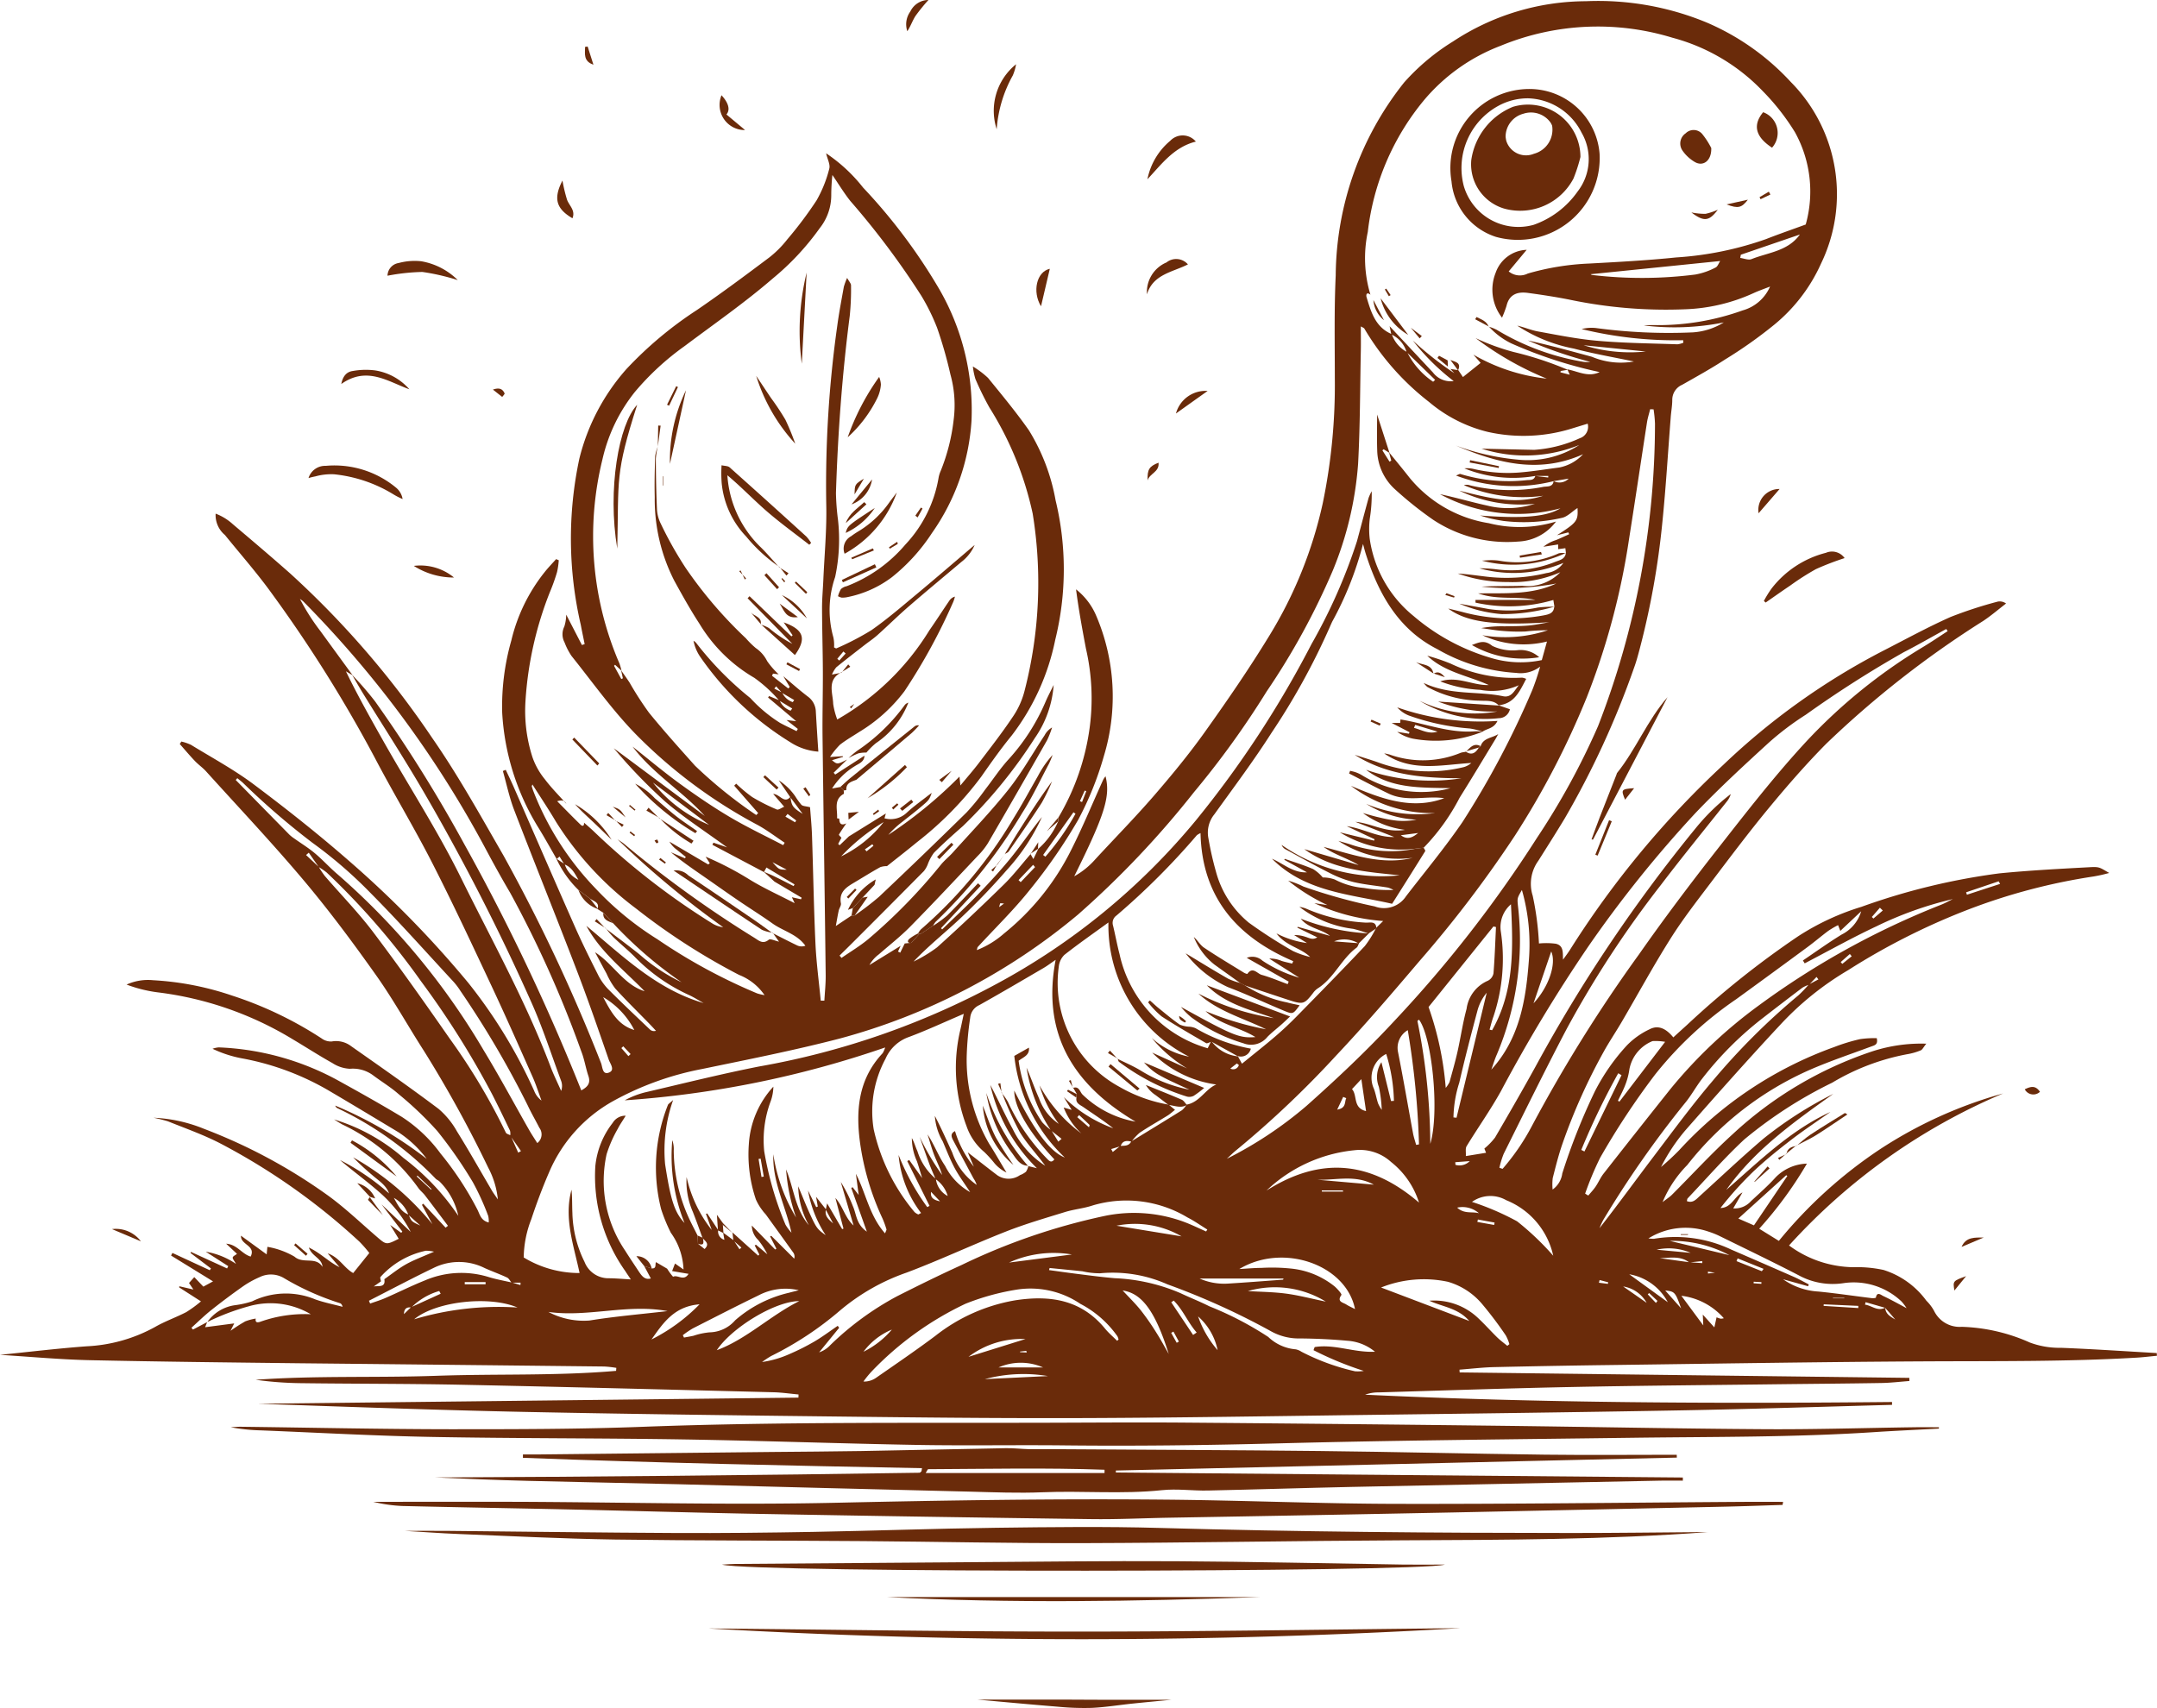 <svg xmlns="http://www.w3.org/2000/svg" xmlns:xlink="http://www.w3.org/1999/xlink" width="137.251" height="108.706" viewBox="0 0 137.251 108.706"><defs><clipPath id="a"><rect width="137.251" height="108.706" transform="translate(0 0)" fill="#6a2b0a"/></clipPath></defs><g clip-path="url(#a)"><path d="M50.281,52.378l-.727-1.069a3.782,3.782,0,0,1,1.062,1.037,4.087,4.087,0,0,0,.38.524c.1.09.286.085.548.151.039.539.1,1.153.123,1.768.078,2.306.115,4.613.221,6.918.056,1.211.221,2.417.337,3.626l.23,0c.03-.542.09-1.084.084-1.625-.06-5.049-.137-10.1-.2-15.146-.016-1.384.025-2.768.02-4.153-.005-1.356-.048-2.713-.052-4.069,0-.6.056-1.19.082-1.786.069-1.6.225-3.2.186-4.8a72.459,72.459,0,0,1,.7-11.368c.111-.833.271-1.659.419-2.487a4.038,4.038,0,0,1,.209-.564c.126.23.249.351.248.47a16.644,16.644,0,0,1-.081,1.943c-.485,3.746-.759,7.508-.878,11.281a15.252,15.252,0,0,0,.13,1.7,11.393,11.393,0,0,1-.182,3.642,6.443,6.443,0,0,0-.112,3.84,2.3,2.3,0,0,1,.043.64c.06.025.122.074.152.059a17.488,17.488,0,0,0,2.225-1.156c1.017-.711,1.962-1.53,2.918-2.325,1.183-.984,2.347-1.992,3.653-3.1a2.724,2.724,0,0,1-.85,1.085c-1.1.929-2.208,1.844-3.295,2.786-.7.6-1.353,1.25-2.039,1.864-.261.234-.557.429-.835.646-.6.466-1.2.928-1.788,1.407a1.88,1.88,0,0,0-.275.462l.607-.117-.019-.019c-.918.477-.53,1.3-.508,2.009a4.73,4.73,0,0,0,.258.984,16.364,16.364,0,0,0,5.86-5.671c.434-.623.845-1.262,1.272-1.89a.622.622,0,0,1,.355-.257,2.22,2.22,0,0,1-.1.321,37.177,37.177,0,0,1-3.112,5.7,10.175,10.175,0,0,1-2.881,2.594c-.409.267-.836.51-1.22.809a5.047,5.047,0,0,0-.633.782l.812-.051.017.044-.706.212c.336.276.336.276.963-.042l-.856.839.1.116,1.86-1.2c-.011.4-.359.5-.619.669a4.449,4.449,0,0,0-1.441,1.419l.519-.095.221.212c0,.077.03.206,0,.225-.669.376-.379,1.011-.424,1.552,0,0,.092.016.141.024,0,.317.125.46.449.3-.161.237-.328.471-.472.718-.015.026.105.13.162.2l-.209.389.092.087.588-.562,2.355-1.461-.088.307a1.477,1.477,0,0,0,1.416-.355c.429-.4.919-.743,1.383-1.109.055-.043.113-.082.209-.152-.169.45-.165.453-.774.962-.354.3-.721.575-1.08.864a5.916,5.916,0,0,0-.91.845,27.973,27.973,0,0,0,4.527-3.709l.06.565c.437-.53.824-.969,1.176-1.433.722-.951,1.459-1.893,2.122-2.884a5.2,5.2,0,0,0,.779-1.686,27.5,27.5,0,0,0,.522-11.3,20.965,20.965,0,0,0-2.751-6.748,18.917,18.917,0,0,1-.894-1.821,4.3,4.3,0,0,1-.16-.794,5.689,5.689,0,0,1,.964.728c.89,1.092,1.791,2.18,2.6,3.333a12.733,12.733,0,0,1,1.7,4.463,18.713,18.713,0,0,1-.024,8.872,14.836,14.836,0,0,1-2.777,6.1c-.688.838-1.313,1.728-1.935,2.617a21.7,21.7,0,0,1-4.094,4.17c-.624.516-1.265,1.012-1.9,1.517a1.234,1.234,0,0,0-.424.063c-.543.3-1.072.631-1.606.95-.515.307-1.041.6-.9,1.356.026.139-.106.3-.14.459-.067.3-.116.611-.185.983l1-.668.207-.01a18.13,18.13,0,0,0,1.544-1.184q2.809-2.655,5.566-5.365a14.343,14.343,0,0,0,1.18-1.45c.5-.641.946-1.331,1.493-1.929a13.01,13.01,0,0,0,2.361-3.681c.137-.319.3-.626.51-1.054a6.748,6.748,0,0,1-1.2,3.381,30.976,30.976,0,0,1-4.568,5.593c-.63.554-1.258,1.114-1.851,1.707a2.99,2.99,0,0,0-.4.755,1.646,1.646,0,0,1-.238.409q-2.261,2.285-4.536,4.556c-.275.276-.554.548-.831.821l.125.148c.564-.391,1.159-.745,1.687-1.181a35.2,35.2,0,0,0,4.644-4.759c.224-.27.5-.491.739-.752,1.194-1.332,2.441-2.623,3.551-4.021.857-1.079,1.54-2.3,2.3-3.452a1.228,1.228,0,0,1,.477-.5,5.9,5.9,0,0,1-.319.814q-1.87,3.286-3.768,6.557a4.651,4.651,0,0,1-.662.822c-1.416,1.5-2.824,3.006-4.27,4.475-.626.636-1.336,1.189-2.01,1.777a2.168,2.168,0,0,0-.593.673l1.986-1.222-.168.366.142.07.287-.585c.142-.015.285-.031.422-.041l.5-.557.145-.045.763-.508-.031.031a7.267,7.267,0,0,0,.9-.66c.673-.666,1.312-1.366,1.965-2.052l.168.159-2.523,2.7.073.078c.756-.734,1.531-1.449,2.261-2.208s1.455-1.539,2.119-2.359c.68-.84,1.285-1.74,1.967-2.585a12.888,12.888,0,0,1-2.223,3.36c-.924,1.062-1.9,2.083-2.927,3.05-.988.934-2.062,1.778-3.018,2.788a9.036,9.036,0,0,0,1.491-.9c1.449-1.3,2.867-2.644,4.26-4.008.611-.6,1.134-1.287,1.7-1.935l-.016-.015.188.337.325-.672-.026.032a4.878,4.878,0,0,0,1.279-1.762l.022-.256a15.146,15.146,0,0,0,1.995-5.8A14.08,14.08,0,0,0,69.1,42.93c-.237-1.248-.466-2.5-.631-3.775a4.217,4.217,0,0,1,1.255,1.614,13.058,13.058,0,0,1,.515,9A20.578,20.578,0,0,1,68.6,53.833a34.444,34.444,0,0,1-3.045,4.413c-1.025,1.293-2.221,2.451-3.34,3.67-.029.032-.029.092-.06.2a5.836,5.836,0,0,0,1.735-1.061,15.925,15.925,0,0,0,4.258-5.291c.746-1.474,1.375-3.007,2.059-4.512a1.4,1.4,0,0,1,.139-.2c.32,1.272-.042,2.436-1.992,6.366A5.043,5.043,0,0,0,69.7,56.329c1.232-1.337,2.509-2.635,3.7-4.009,1.135-1.312,2.244-2.656,3.251-4.067,1.434-2.009,2.836-4.048,4.121-6.154a27.226,27.226,0,0,0,3.393-8.412,37.073,37.073,0,0,0,.77-8c0-2.172-.045-4.347.057-6.515A19.959,19.959,0,0,1,89.35,6.89a13.964,13.964,0,0,1,3.1-2.6A15.42,15.42,0,0,1,100.9,1.725a18.06,18.06,0,0,1,7.708,1.359,15.627,15.627,0,0,1,5.342,3.781,10.146,10.146,0,0,1,1.927,11.549,10.673,10.673,0,0,1-2.991,3.907,28.414,28.414,0,0,1-3.119,2.205c-.885.577-1.813,1.09-2.733,1.612a1.04,1.04,0,0,0-.627.959c0,.378-.075.756-.1,1.134-.175,2.218-.305,4.44-.53,6.653a51.361,51.361,0,0,1-1.448,8.085c-.105.393-.21.788-.35,1.169a55.632,55.632,0,0,1-4.417,9.6c-.547.906-1.115,1.8-1.68,2.695a2.5,2.5,0,0,0-.357,2.214,18.72,18.72,0,0,1,.4,3.046,4.681,4.681,0,0,1,1.07.016c.52.12.437.587.462,1.015.169-.24.349-.472.5-.721a59.135,59.135,0,0,1,9.7-11.681,43.894,43.894,0,0,1,10.172-7.259c1.424-.728,2.828-1.5,4.288-2.15a26.859,26.859,0,0,1,3.005-.979.67.67,0,0,1,.524.123c-.482.37-.945.77-1.45,1.106a62.5,62.5,0,0,0-9.987,7.814c-1.277,1.29-2.475,2.666-3.633,4.066-1.279,1.547-2.485,3.155-3.7,4.757-.883,1.168-1.788,2.328-2.567,3.564-1.1,1.742-2.084,3.554-3.125,5.332-.369.631-.781,1.238-1.135,1.877a37.53,37.53,0,0,0-2.627,5.859c-.249.715-.432,1.455-.621,2.189a3.466,3.466,0,0,0-.007.732,1.5,1.5,0,0,0,.615-1.025,39.9,39.9,0,0,1,2.07-5.218,13.092,13.092,0,0,1,2.04-2.93,4.929,4.929,0,0,1,1.444-1.026c.59-.309,1.09,0,1.511.516.325-.3.6-.547.879-.8a57.24,57.24,0,0,1,7.057-5.631,15.967,15.967,0,0,1,4.045-1.882,41.774,41.774,0,0,1,8.763-2.126c1.915-.189,3.84-.289,5.762-.393.621-.034.624.018,1.23.367a9.586,9.586,0,0,1-.989.223,38.039,38.039,0,0,0-8,2.113,42.984,42.984,0,0,0-7.614,3.845,19.1,19.1,0,0,0-4.362,3.519c-2.035,2.183-4.017,4.417-5.987,6.66a11.818,11.818,0,0,0-1.566,2.354,15.682,15.682,0,0,0,1.159-1.074,24.67,24.67,0,0,1,9.866-6.563,11.8,11.8,0,0,1,1.634-.5,6.169,6.169,0,0,1,1.068-.062c.094.417-.136.449-.342.526-1.3.483-2.612.922-3.879,1.472a20.3,20.3,0,0,0-7.836,6.075,7.424,7.424,0,0,0-1.572,2.362c.294-.229.463-.334.6-.472,1.286-1.285,2.516-2.631,3.86-3.852a24.333,24.333,0,0,1,8.9-5.277,10.05,10.05,0,0,1,3.421-.483c-.179.221-.245.38-.358.426a3.953,3.953,0,0,1-.859.244,14.426,14.426,0,0,0-4.769,1.811,27.664,27.664,0,0,0-5.595,3.613c-1.268,1.179-2.41,2.494-3.605,3.751-.032.034-.03.1-.049.173.385.151.594-.116.83-.33,1.346-1.222,2.666-2.473,4.05-3.65a24.9,24.9,0,0,1,4.438-2.844c-2.5,1.785-5,3.553-6.808,6.109,2.088-1.815,4.061-3.779,6.627-4.96-.838.592-1.695,1.158-2.507,1.783s-1.622,1.277-2.371,1.982a22.68,22.68,0,0,0-2.12,2.349c.7-.01.878-.731,1.4-.991l-.588,1.015a1.375,1.375,0,0,0,1.123-.453c.535-.5,1.091-.985,1.58-1.528a2.908,2.908,0,0,1,1.985-.867,24.838,24.838,0,0,1-3.035,4.143l1.25.774a29.066,29.066,0,0,1,6.446-5.839,27.846,27.846,0,0,1,7.825-3.544,38.745,38.745,0,0,0-13.624,9.674,7.035,7.035,0,0,0,4.075,1.384,7.955,7.955,0,0,1,1.938.175,5.362,5.362,0,0,1,2.725,1.956,2.778,2.778,0,0,1,.491.647,1.805,1.805,0,0,0,1.758,1.016,11.414,11.414,0,0,1,4.336,1,5.4,5.4,0,0,0,1.989.336c2.03.08,4.058.218,6.086.334l.011.173c-.454.042-.907.1-1.362.123-4.367.254-8.738.21-13.109.231-6.733.033-13.465.147-20.2.234q-3.746.048-7.491.133c-.74.017-1.477.107-2.216.163l.011.175,28.612.347.006.2c-.594.044-1.188.117-1.784.127-2.226.038-4.452.053-6.679.08-4.371.055-8.742.087-13.113.176-4.071.082-8.141.224-12.211.342a2.436,2.436,0,0,0-.848.146c11.175.532,22.351.575,33.529.465q0,.091,0,.182c-4.476.119-8.952.269-13.429.35-6.922.126-13.845.212-20.768.3-5.592.075-11.184.165-16.776.189-4.7.021-9.394-.019-14.09-.073-7.274-.083-14.549-.167-21.823-.315-5.7-.116-11.395-.33-17.09-.521l34.389-.391.007-.2c-.527-.048-1.054-.127-1.582-.141-6.65-.168-13.3-.343-19.949-.479-3.393-.069-6.788-.055-10.181-.1a22.537,22.537,0,0,1-2.83-.215c3.834-.276,7.675-.119,11.507-.254,3.807-.134,7.626.015,11.426-.314l.015-.19a7.135,7.135,0,0,0-.758-.087Q28.737,88.508,19,88.409c-4.424-.051-8.849-.1-13.272-.195C3.861,88.173,1.993,88,0,87.873c1.924-.193,3.72-.412,5.523-.544A9.966,9.966,0,0,0,9.866,86.1c.633-.364,1.332-.608,1.983-.944a8.068,8.068,0,0,0,.939-.685l-1.388-.89.012-.072.895.208-.28-.416.335-.374.578.606.616-.335-2.671-1.644.087-.166,2.376,1.1.076-.112-1.3-.985.026-.07,2.3,1.054.074-.146-1.43-.919a4.81,4.81,0,0,1,1.922.775c-.116-.213-.223-.322-.207-.407s.159-.142.271-.232L14.39,80.8c.7.046.991.652,1.56.82.349-.711-.649-.74-.616-1.329l1.634,1.189L17.014,81a5.1,5.1,0,0,1,1.725.625c.556.489,1.355-.037,1.783.651-.048-.572-.671-.651-.868-1.233.763.364,1.272.925,1.951,1.251l-.755-.881c.762.272,1.034.925,1.624,1.256L23.5,81.392a8.406,8.406,0,0,0-.628-.72,41,41,0,0,0-8.816-6.234c-1.078-.562-2.237-.97-3.368-1.425a9.384,9.384,0,0,0-.92-.229,9.536,9.536,0,0,1,3.218.707,34.509,34.509,0,0,1,7.8,4.182c1.122.8,2.126,1.769,3.175,2.672.62.534.612.544,1.409.143l-.539-.879.7.5.068-.082L24.279,78.3l1.857,1.752a8.751,8.751,0,0,0-2.018-2.549c-.8-.7-1.669-1.333-2.483-2.028A14.86,14.86,0,0,1,24.755,77.6c-.19-.54-.674-.818-1.073-1.17a15.651,15.651,0,0,1-1.212-1.127,17.734,17.734,0,0,1,5.045,4.257l-.666-1.23.08-.077,1.425,1.527.15-.119c-.488-.648-.973-1.3-1.467-1.943-.132-.172-.315-.306-.433-.485a12.6,12.6,0,0,0-4.82-4.021c-.165-.089-.322-.194-.528-.32a12,12,0,0,1,4.406,2.443,15.324,15.324,0,0,1,3.5,3.692,4.366,4.366,0,0,0-1.187-2.179c-.072-.077-.189-.113-.259-.191a21.354,21.354,0,0,0-6.248-4.482.286.286,0,0,1-.136-.164A25.744,25.744,0,0,1,27.151,75.4a7.142,7.142,0,0,0-1.808-1.7c-1.418-.852-2.833-1.709-4.258-2.547a17.05,17.05,0,0,0-5.6-2.132,7.6,7.6,0,0,1-1.962-.627,1.567,1.567,0,0,1,.393-.088A17.21,17.21,0,0,1,21.672,70.5c1.305.721,2.606,1.452,3.883,2.221a9.314,9.314,0,0,1,2.475,2.337,20.262,20.262,0,0,1,2.362,3.6c.14.29.221.678.705.79a1.454,1.454,0,0,0-.032-.416,16.253,16.253,0,0,0-.973-2.139,28.281,28.281,0,0,0-2.274-3.273,22.276,22.276,0,0,0-2.468-2.351c-.487-.428-1.05-.769-1.573-1.158a2.159,2.159,0,0,0-1.515-.443,2.225,2.225,0,0,1-1.116-.367c-.852-.475-1.672-1.008-2.512-1.506a21.562,21.562,0,0,0-8.618-2.994,8.68,8.68,0,0,1-1.962-.493,3.3,3.3,0,0,1,1.685-.277,18.743,18.743,0,0,1,5.02.975,23.929,23.929,0,0,1,5.708,2.731.98.98,0,0,0,.646.192,1.574,1.574,0,0,1,1.23.3c1.865,1.31,3.735,2.614,5.555,3.983a5.208,5.208,0,0,1,1.177,1.437c.775,1.243,1.492,2.522,2.234,3.785.079.134.173.258.37.547a5.46,5.46,0,0,0-.615-2.024,76.675,76.675,0,0,0-4.079-7.412c-1.029-1.6-1.948-3.267-3.043-4.814-1.457-2.058-2.964-4.09-4.586-6.019-2.007-2.387-4.152-4.657-6.244-6.973-.217-.24-.492-.428-.715-.664-.331-.348-.64-.716-.958-1.076l.1-.158a2.965,2.965,0,0,1,.619.213c1.339.822,2.734,1.574,3.987,2.513,2.083,1.561,4.13,3.18,6.089,4.893a66.146,66.146,0,0,1,7.563,7.738,32.118,32.118,0,0,1,4.187,6.86,1.416,1.416,0,0,0,.472.632c-.186-.5-.346-1.011-.563-1.5-.86-1.934-1.714-3.87-2.613-5.785-1.234-2.627-2.46-5.26-3.78-7.844-1.147-2.246-2.456-4.407-3.627-6.641a87.275,87.275,0,0,0-6.56-10.478c-.934-1.3-1.992-2.5-3-3.745a1.646,1.646,0,0,1-.592-1.36,3.425,3.425,0,0,1,1.1.677c1.222,1.034,2.444,2.069,3.642,3.129A57.735,57.735,0,0,1,27.492,48.6c1.674,2.409,3.092,4.976,4.556,7.515A111.037,111.037,0,0,1,38.24,69.292c.1.242.085.75.465.632.474-.148.121-.573.033-.828-.664-1.922-1.329-3.846-2.058-5.744-1.3-3.394-2.663-6.765-3.966-10.158-.307-.8-.481-1.652-.717-2.48l.184-.072c.175.376.357.749.523,1.129C34,54.728,35.282,57.69,36.588,60.64c.45,1.017.945,2.014,1.446,3.007a3.685,3.685,0,0,0,.644.933c.879.885,1.788,1.74,2.69,2.6a.384.384,0,0,0,.371.069c-.148-.158-.294-.318-.445-.473-.718-.737-1.455-1.457-2.147-2.218a4.778,4.778,0,0,1-.552-.948c-.232-.423-.457-.849-.731-1.359,1.169.751,1.816,2.06,3.154,2.482-1.293-1.338-2.8-2.48-3.708-4.163,2.307,1.916,4.465,4.045,7.462,4.916-.334-.183-.656-.394-1-.544a11.421,11.421,0,0,1-3.422-2.437c-.423-.414-.88-.793-1.308-1.2a7.393,7.393,0,0,1-.505-.591l-.012.013c.72.55,1.449,1.088,2.157,1.653a11.566,11.566,0,0,0,2.688,1.782,26.089,26.089,0,0,1-4.355-3.756l-.621-.666-.374-.237c.147-.44-.249-.492-.476-.666l-.73-.543a6.618,6.618,0,0,1-1.412-2l.528.347a1.661,1.661,0,0,0,.876,1c-.226-.392-.424-.808-.893-.981l-.31-.5-.181.159c-.393-.677-.77-1.364-1.183-2.029a15.555,15.555,0,0,1-2.285-7.3,15.288,15.288,0,0,1,.582-4.58,11.064,11.064,0,0,1,2.119-4.351c.228-.288.486-.553.731-.828l.168.072a4.84,4.84,0,0,1-.108.751,12.28,12.28,0,0,1-.466,1.3,22.588,22.588,0,0,0-1.541,6.875,9.6,9.6,0,0,0,.443,3.613,4.608,4.608,0,0,0,.787,1.4c.416.553.911,1.047,1.37,1.563-.115-.213-.275-.26-.585-.166.536.541,1,1.02,1.48,1.486.139.136.243.094.229-.12.2.178.407.352.6.535a45.654,45.654,0,0,0,7.589,5.894,1.683,1.683,0,0,0,.665.224,58.425,58.425,0,0,1-6.727-5.6c.137.1.282.181.41.287A71.423,71.423,0,0,0,48,61.33c.272.165.533.441.917.124.1-.081.387.067.653.123l-.405-.57-.019.018c.531.268,1.058.542,1.595.8a.681.681,0,0,0,.506.011c-.531-.741-1.413-.931-2.094-1.417-.729-.52-1.491-.992-2.231-1.5-.717-.488-1.423-.992-2.136-1.486s-1.423-.98-2.1-1.547l.893.384.062-.08c-.185-.149-.371-.3-.556-.448a1.806,1.806,0,0,1-.49-.531l2.469,1.454.1-.08-.266-.417a20.448,20.448,0,0,1,2.8,1.455c.888.548,1.849.978,2.867,1.506l-.177-.379.58.13.042-.1-1.73-1.025-.69-.633c.241.106.485.2.721.319.4.193.792.4,1.188.6l.057-.109-1.787-1.075-.158.292L45.33,55.414l.067-.137.871.3c-1.428-1.043-2.759-1.9-3.945-2.917a34.012,34.012,0,0,1-3.267-3.392l5.79,4.308c-1.435-1.584-3.293-2.68-4.594-4.411,1,.787,1.968,1.605,2.994,2.351s2.086,1.472,3.18,2.121,2.27,1.206,3.409,1.8l.093-.157c-.579-.383-1.134-.812-1.743-1.141a31.786,31.786,0,0,1-7.737-5.772c-1.489-1.529-2.737-3.293-4.076-4.965a4.057,4.057,0,0,1-.447-.864,1.1,1.1,0,0,1-.018-1.013,2.6,2.6,0,0,0,.121-.761l1,1.935.174-.06c-.082-.407-.17-.813-.246-1.222a24.339,24.339,0,0,1-.092-10.578,13.451,13.451,0,0,1,3-5.708,24.282,24.282,0,0,1,4.485-3.756c1.566-1.073,3.09-2.207,4.608-3.348a6.673,6.673,0,0,0,1.142-1.149,24.993,24.993,0,0,0,1.856-2.472,8.021,8.021,0,0,0,.811-2.017c.077-.267-.116-.612-.2-.985a10.192,10.192,0,0,1,2.353,2.182,35.578,35.578,0,0,1,4.868,6.5,15.377,15.377,0,0,1,2.03,8.35,13.888,13.888,0,0,1-2.512,7.128,11.873,11.873,0,0,1-2.558,2.821,6.958,6.958,0,0,1-2.874,1.274,1.493,1.493,0,0,1-.323.022.983.983,0,0,1-.227-.088,1.728,1.728,0,0,1,.187-.455.765.765,0,0,1,.358-.181,9.239,9.239,0,0,0,3.742-2.654,8.181,8.181,0,0,0,2.108-4.222,1.928,1.928,0,0,1,.139-.464,12.351,12.351,0,0,0,.821-3.224,7.286,7.286,0,0,0-.2-2.906,27.53,27.53,0,0,0-.848-2.972,13.132,13.132,0,0,0-1-2.035A50.885,50.885,0,0,0,54.1,14.43c-.4-.506-.733-1.06-1.135-1.646a12.351,12.351,0,0,0-.072,1.284,3.359,3.359,0,0,1-.733,2.1,16.655,16.655,0,0,1-2.985,3.2c-1.791,1.547-3.728,2.89-5.616,4.307A17.023,17.023,0,0,0,40.4,26.588a10.629,10.629,0,0,0-2.064,4.288A20.427,20.427,0,0,0,39.414,43.87a3.738,3.738,0,0,1,.134.465l-.413-.38-.062.067.461.841.1-.047-.112-.506c.18.261.368.517.54.783A20.737,20.737,0,0,0,41.292,47c.941,1.157,1.94,2.268,2.935,3.381a29.023,29.023,0,0,0,3.892,3.137l.124-.123L46.717,51.65l.128-.127a9.165,9.165,0,0,0,1.019.851,11.962,11.962,0,0,0,1.566.792c.1.044.286-.1.468-.176l-.7-.816c.434.02.7.658,1.1.184.066.572.139.687.776,1.086l-.794-1.067m21.01,22.2c.264-.015.545.016.691-.285,1.078-.661,2.159-1.317,3.23-1.988a1.481,1.481,0,0,0,.293-.354c.843-.155,1.18-.985,1.89-1.282a7.064,7.064,0,0,1-4.081-2.029l2.222,1.005a8.76,8.76,0,0,1-2.248-1.938,4.9,4.9,0,0,0,2.374,1.19,9.354,9.354,0,0,1-5.131-8.54c-.988.719-1.92,1.366-2.808,2.067a1.226,1.226,0,0,0-.354.77,7.524,7.524,0,0,0,3.883,7.635,9.419,9.419,0,0,0,3.115,1.122l.4.332c-.189.147-.321.271-.472.364-.59.367-1.2.707-1.775,1.093a3.482,3.482,0,0,0-.524.566c-.3-.078-.571-.072-.689.29l-.6.181.1.187.479-.386M59.249,77.472c-.058.334.068.534.566.631l-.584-.615L58.7,76.7c-.117-.382-.226-.766-.354-1.144a3.6,3.6,0,0,1-.324-1.479c.153.266.223.558.35.822a3.754,3.754,0,0,0,1.179,1.779,1.422,1.422,0,0,0,.752,1.087,1.954,1.954,0,0,0-.769-1.072c-.143-.346-.3-.688-.426-1.038-.2-.549-.394-1.1-.59-1.656a15.7,15.7,0,0,0,1.429,2.428c-.126-.441-.338-.842-.5-1.261s-.287-.881-.427-1.322c.431.654.693,1.38,1.116,2a3.92,3.92,0,0,0,1.595,1.674c-.387-.594-.725-1.043-.986-1.534-.291-.546-.516-1.127-.76-1.7a3.648,3.648,0,0,1-.5-1.619c.4.771.753,1.56,1.112,2.347a4.126,4.126,0,0,0,1.552,2.046,1.746,1.746,0,0,0-.207-.419c-.435-.81-.87-1.62-1.3-2.436-.1-.195-.187-.411.126-.569A6.641,6.641,0,0,0,61.965,75.9l-.387-.915c.633.492,1.253.981,1.882,1.459a1.266,1.266,0,0,0,1.443-.009,1.288,1.288,0,0,0,.381-.215,1.177,1.177,0,0,0,.157-.378l-.017.018.554.135a10.8,10.8,0,0,1-2.965-5.3c.493.922.918,1.882,1.424,2.8a5.736,5.736,0,0,0,2.071,2.344c-.526-.735-1.166-1.391-1.626-2.155a21.829,21.829,0,0,1-1.131-2.5l-.019.017a3.564,3.564,0,0,1,.4.571,12.9,12.9,0,0,0,2.472,3.6c.154.163.289.313.486.062-1.638-1.744-2.567-3.339-2.552-4.379,1.255,2.512,2.248,3.881,3.216,4.261a10.45,10.45,0,0,1-3.214-6.467l.931-.527c.058.49-.362.605-.655.836a9.1,9.1,0,0,0,1.5,3.911,3.344,3.344,0,0,0,.577.511l.448.726.208-.18-.671-.531A9.893,9.893,0,0,1,65.321,69.6c.281.643.508,1.309.794,1.948a3.257,3.257,0,0,0,1.26,1.627,7.76,7.76,0,0,1-1.232-2.451,9.383,9.383,0,0,0,2.668,3.061,4.466,4.466,0,0,1-1.129-1.652l.509.15-.5-.809a8.766,8.766,0,0,0,3.144,1.981c-.609-.488-1.265-.907-1.9-1.349-.206-.143-.514-.245-.436-.606l.021-.224-.234-.4-.02.016c.385-.148.443.226.6.4a6.44,6.44,0,0,0,3.389,1.74c-3.928-2.331-5.989-5.559-5.083-10.3-.284.194-.518.375-.772.523-1.357.794-2.713,1.59-4.084,2.359a.974.974,0,0,0-.581.8,20.657,20.657,0,0,0-.22,2.343,10.622,10.622,0,0,0,1.428,5.686c.383.6.732,1.218,1.1,1.828a2.388,2.388,0,0,1-.753-.578,7.324,7.324,0,0,0-.652-.722A3.712,3.712,0,0,1,61.5,73.315a10.478,10.478,0,0,1-.386-6.16c.064-.278.12-.558.211-.985-1.257.537-2.36,1.053-3.5,1.478a2.523,2.523,0,0,0-1.478,1.381,7.053,7.053,0,0,0-.754,4.487,12.337,12.337,0,0,0,2.6,5.272.858.858,0,0,0,.241.152l.175-.094a7.076,7.076,0,0,1-1.431-3.692,14.9,14.9,0,0,0,1.824,3.318l.145-.081-1.419-2.849.126-.068.862,1.206q.264.4.526.792M46.014,80.094l.669.492.372.568.121-.108-.51-.446-.06-.517,1.639,1.477.07-.076-.293-.575.081-.043.724.607a4.84,4.84,0,0,0-.588-.916,1.279,1.279,0,0,1-.4-.912l1.484,1.525.079-.052-.4-.783.076-.035,1.458,1.452a.442.442,0,0,0-.08-.414q-.851-1.187-1.707-2.37c-.063-.087-.148-.16-.206-.249a3.373,3.373,0,0,1-.446-.736,8.927,8.927,0,0,1-.447-3.53,5.928,5.928,0,0,1,1.56-3.648,2.91,2.91,0,0,1-.164.909,7.038,7.038,0,0,0-.419,3.2,21.256,21.256,0,0,0,1.353,4.673,2.892,2.892,0,0,0,.381.512c-.39-1.762-1.212-3.221-1.155-4.993a10.856,10.856,0,0,0,1.449,4.025,11.7,11.7,0,0,1-.636-3.057c.491,1.181.572,2.525,1.449,3.55a5.366,5.366,0,0,1-.679-2.478c.28.664.488,1.192.723,1.707.439.96.492,1.022,1.027,1.406a7.576,7.576,0,0,1-1.124-2.842l.521,1.057.1-.038-.109-.621c.232.3.433.551.632.807-.112.41.178.647.453.886l-.468-.874.087-.4.957,1.639.083-.035-.515-1.951c.488.545.612,1.263,1.158,1.756L53.5,76.871a9.182,9.182,0,0,1,.771,1.545c.228.5.2,1.147.888,1.618l-.994-2.788.09-.039.383.493-.177-1.349c.644,1.243.856,2.665,1.855,3.792.059-.159.1-.216.091-.255a6.065,6.065,0,0,0-.249-.684,16.856,16.856,0,0,1-1.42-4.738c-.3-2.114-.139-4.129,1.427-5.791a1.755,1.755,0,0,0,.159-.364,64.1,64.1,0,0,1-16.572,3.364,5.543,5.543,0,0,1,1.268-.5c2.43-.567,4.854-1.175,7.3-1.657A50,50,0,0,0,63.4,64.272,42.616,42.616,0,0,0,76.1,53.851a64.967,64.967,0,0,0,7.354-11.217,34.93,34.93,0,0,0,2.89-6.54c.247-.916.486-1.835.738-2.75a2.873,2.873,0,0,1,.2-.434,9.7,9.7,0,0,1-.119,1.728,5.523,5.523,0,0,0-.008,1.291,7.739,7.739,0,0,0,2.788,4.921,13.3,13.3,0,0,0,4.9,2.661,6.531,6.531,0,0,0,3.263.147l.329-1.182a6.205,6.205,0,0,1-4.111-.4,8.58,8.58,0,0,0,4.163-.317,12.268,12.268,0,0,0-1.42.079A11.769,11.769,0,0,1,95.6,41.8c-.452-.035-.9-.117-1.351-.178a7.085,7.085,0,0,1,1.476-.114c.516-.008,1.033-.006,1.546-.051.441-.039.877-.137,1.315-.209-3.418.224-5.237.017-6.435-.872.337.082.624.15.91.222a11.654,11.654,0,0,0,5.16.214c.343-.067.644-.133.675-.555l.012,0-.068-.425A9.961,9.961,0,0,1,93.886,40q0-.086,0-.171H97.7c-1.175-.265-2.387.028-3.643-.416,1.75-.025,3.414.106,4.969-.63a16.323,16.323,0,0,1-4.759.2c.864-.047,1.73-.027,2.595-.052a2.9,2.9,0,0,0,2.422-.865,7.553,7.553,0,0,1-3.329.624,9.312,9.312,0,0,1-3.195-.542c.594.035,1.181.125,1.77.193a10.781,10.781,0,0,0,3.877-.223,1.545,1.545,0,0,0,1.073-.646,8.142,8.142,0,0,1-5.345.344,8.439,8.439,0,0,1,1.049.061,7.467,7.467,0,0,0,3.751-.462c.287-.116.654-.167.706-.582v.022l-.036-.319-.46.062v-.3l-.937.146a2.437,2.437,0,0,1,.8-.425c.283-.114.559-.248.837-.372l-.049-.117-.726.182c1.274-.817,1.354-.916,1.307-1.733-.344.223-.653.566-1.012.631a10.839,10.839,0,0,1-3.719.189c-.268-.044-.535-.091-.8-.152-.228-.053-.45-.127-.675-.192,2.618.2,4.205.106,5.12-.457a10.425,10.425,0,0,1-7.664-.9c1,.21,1.979.5,2.978.72a5.481,5.481,0,0,0,3.06-.109,8.917,8.917,0,0,1-4.809-.836c1.756.438,3.508.924,5.336.327a9.609,9.609,0,0,1-5.044-.675.63.63,0,0,1,.39.011,10.942,10.942,0,0,0,4.682.093c.227-.034.587.03.638-.364a.817.817,0,0,0,.957-.156l-.955.159a10.377,10.377,0,0,1-6.215-.357c.189-.072.24-.112.272-.1a10.493,10.493,0,0,0,4.249.392c.213-.012.446.013.527-.266l.818.1.009-.1h-.827a8.225,8.225,0,0,1-4.514-.482,1.832,1.832,0,0,1,.623.046,9.439,9.439,0,0,0,3.074.2c.782-.072,1.558-.2,2.338-.3a2.793,2.793,0,0,0,1.516-.844c-2.813,1.264-5.468.561-8.087-.552a15.253,15.253,0,0,0,3.908.892,6.045,6.045,0,0,0,3.94-.93,9.162,9.162,0,0,1-6.22.236c1.145.025,2.25.051,3.354.074a8.3,8.3,0,0,0,2.9-.741.765.765,0,0,0,.5-.925l-.9.275a10.381,10.381,0,0,1-5.463.247,9.123,9.123,0,0,1-3.726-1.9,16.524,16.524,0,0,1-4.119-4.669c-.031-.054-.116-.076-.227-.144,0,.542.009,1.027,0,1.512-.05,2.414-.044,4.831-.174,7.241a21.958,21.958,0,0,1-1.609,6.784,45.286,45.286,0,0,1-4.211,7.7,56.2,56.2,0,0,1-4.617,6.4A59.292,59.292,0,0,1,68.6,59.848a39.617,39.617,0,0,1-15.185,7.9c-2.885.75-5.817,1.327-8.737,1.933a19.1,19.1,0,0,0-5.633,2.025,9.385,9.385,0,0,0-4.113,4.566c-.42.97-.792,1.963-1.124,2.966a6.949,6.949,0,0,0-.484,2.437,6.779,6.779,0,0,0,3.555.992c-.368-1.749-1.008-3.475-.514-5.3.052.486.034.974.056,1.46a7.378,7.378,0,0,0,.775,3.135A1.63,1.63,0,0,0,38.71,83c.45,0,.9.044,1.43.073-.152-.228-.257-.377-.354-.532a10.437,10.437,0,0,1-1.905-6.678,5.311,5.311,0,0,1,1.105-2.752.937.937,0,0,1,.827-.457c-.2.335-.373.57-.5.827A8.092,8.092,0,0,0,38.6,75.1a7.89,7.89,0,0,0,1.18,6.143c.271.433.557.856.839,1.283.2.3.392.6.794.486l-.42-.789.474.149c.324.027.206-.251.271-.4l.712.418a3.794,3.794,0,0,0,.379.514c.294-.154.679.315.984-.185l-1.046-.177.184-.481.541.38a4.259,4.259,0,0,0-.806-2.337,10.652,10.652,0,0,1-.617-1.5A10.776,10.776,0,0,1,42.5,71.97c.023-.065.11-.108.332-.314a9.627,9.627,0,0,0-.511,4.085c.349,2.248.588,3.05,1.234,3.739a11.432,11.432,0,0,1-.777-5.27,1.717,1.717,0,0,1,.092.67,10.507,10.507,0,0,0,1.017,4.4c.158.337.334.665.5,1l.027.522.418.337c.356-.336.035-.5-.129-.7-.2-.554-.4-1.11-.615-1.661a4.794,4.794,0,0,1-.4-2.217,8.4,8.4,0,0,0,1.6,3.366L44.92,78.9l.08-.026.7,1.061a.546.546,0,0,0,.393.618l-.08-.461m73.939,4.789-1.244-.359-.037.158c.431.053.793.449,1.287.19.017.414.343.573.639.757-.213-.25-.426-.5-.645-.745M26,78.945c.179.437.174.441.743.7l-.759-.683a1.981,1.981,0,0,0-.923-1.077c.244.416.432.883.939,1.062m81.506,3.034.813.055-.007-.13-.826.088c-.569-.446-1.239-.282-1.882-.276.631.089,1.263.179,1.9.262m-81.35,2.864,1.886-.859-.091-.174a4.126,4.126,0,0,0-1.779,1.051c-.3-.046-.461.086-.465.419l.448-.437m63.353-60.77a1.786,1.786,0,0,0-.976-1.142l-.108-.525q1.38,1.473,2.759,2.947A1.41,1.41,0,0,0,92.5,25.9,14.2,14.2,0,0,1,89.9,23.32,20.95,20.95,0,0,0,92.541,25.4l-.253-.273.505.079.294.438,1.125-.9-.459-.526a11.837,11.837,0,0,0,4.669,1.527,19.954,19.954,0,0,1-4.529-2.582,14.151,14.151,0,0,0,2.424.887,21.356,21.356,0,0,1,3.438,1.131l-.448.077-.017.085.594.153-.153-.341c.669.117,1.316.526,2.055.173A28.5,28.5,0,0,1,96.161,23.5a4.668,4.668,0,0,1-1.423-1.071l-.009.01a2.7,2.7,0,0,1,.511.2,15.619,15.619,0,0,0,5.535,2.04,2.088,2.088,0,0,0,.416,0,27.743,27.743,0,0,1-3.977-1.366c1.373.3,2.727.673,4.081,1.041a4.742,4.742,0,0,0,2.673.3c-1.261-.266-2.559-.487-3.827-.823a9.906,9.906,0,0,1-3.6-1.46c.449.1.871.288,1.314.369,1.277.232,2.555.493,3.845.6,1.672.145,3.355.159,5.034.219a1.324,1.324,0,0,0,.378-.1L107.1,23.3a25.189,25.189,0,0,1-6.461-.71,2.511,2.511,0,0,1,1-.054,34.559,34.559,0,0,0,6.089.264,4.266,4.266,0,0,0,1.958-.632,15.985,15.985,0,0,1-5.086.192c.233-.022.466-.023.7-.022a15.906,15.906,0,0,0,5.586-.936,2.683,2.683,0,0,0,1.743-1.518c-.371.147-.727.268-1.067.426a11.424,11.424,0,0,1-4.328,1.02,29.866,29.866,0,0,1-7.283-.595c-.9-.183-1.814-.322-2.726-.446-.651-.089-1.185.075-1.363.819a7.14,7.14,0,0,1-.287.757A2.892,2.892,0,0,1,95.172,19a2.169,2.169,0,0,1,1.97-1.453L96,18.921a1.116,1.116,0,0,0,1.214.135,16.388,16.388,0,0,1,3.923-.637c1.842-.1,3.686-.2,5.52-.388a21.158,21.158,0,0,0,5.717-1.167c.826-.325,1.667-.614,2.525-.929a7.774,7.774,0,0,0-.688-5.878,14.639,14.639,0,0,0-2.051-2.616,12.326,12.326,0,0,0-5.748-3.395,16.209,16.209,0,0,0-10.922.514,11.872,11.872,0,0,0-4.911,3.5,16.011,16.011,0,0,0-3.546,8.349A8.05,8.05,0,0,0,87.2,20.4c-.255-.2-.286.023-.243.167.286.946.563,1.906,1.6,2.345a2.019,2.019,0,0,0,.977,1.141,4.913,4.913,0,0,0,1.658,1.891l.126-.121-1.8-1.754M24.236,83.2l-.457.323c.3-.058.773.092.677-.464.463-.324.905-.685,1.4-.96s1.056-.479,1.763-.791a2.6,2.6,0,0,0-.515-.061,5.376,5.376,0,0,0-2.893,1.67c-.042.043.017.186.029.283M78.78,68.876l-.02-.023.266.492c.831-.677,1.506-1.206,2.155-1.765.472-.406.925-.836,1.361-1.281,1.442-1.47,2.884-2.94,4.3-4.439a6.69,6.69,0,0,0,.719-1.156l.451-.441a12.488,12.488,0,0,1-4.383-1.137l.838.124a11.985,11.985,0,0,1-2.5-1.557,5.663,5.663,0,0,1,.976.379,35.636,35.636,0,0,0,4.534,1.263,1.672,1.672,0,0,0,1.989-.647c1.208-1.568,2.479-3.095,3.594-4.726a55.731,55.731,0,0,0,4.441-8.4A15.314,15.314,0,0,0,98,44.072a2.033,2.033,0,0,1-1.524.4,11.35,11.35,0,0,1-5.015-1.509c-2.481-1.254-3.744-3.518-4.558-6.072-.066-.206-.116-.416-.174-.624a21.337,21.337,0,0,1-1.965,4.953c-.056.123-.112.247-.165.372a43.889,43.889,0,0,1-3.688,6.689c-1.136,1.782-2.409,3.477-3.643,5.195A1.847,1.847,0,0,0,76.892,55a20.441,20.441,0,0,0,.485,2.139,6.3,6.3,0,0,0,2.091,3.233,30.881,30.881,0,0,0,2.8,1.8,5.61,5.61,0,0,0,1.1.381c-.62-.6-1.529-.683-2.146-1.5a5.959,5.959,0,0,0,1.944.614l-.819-.508a2.1,2.1,0,0,1,.731.114c.229.068.455.22.739.028l-1.266-.615.021-.053,2.055.574c-.584-.455-1.37-.47-1.859-1.092a13.9,13.9,0,0,0,4.331.939l-.644.642a1.747,1.747,0,0,0-1.564-.137l1.585.119c-.051.1-.078.224-.157.282-.978.725-1.436,1.945-2.483,2.6a1.175,1.175,0,0,0-.285.286c-.54.7-.636.74-1.487.464-.953-.31-1.9-.631-2.852-.947l-.3-.154c-.549-.394-1.1-.785-1.648-1.181a4.282,4.282,0,0,1-1.3-1.748c.24.21.4.51.646.677.83.558,1.692,1.069,2.543,1.595.067.041.206.092.219.074.338-.486.628-.013.909.065.563.156,1.1.389,1.654.59L82,64.12l-2.668-1.513a.948.948,0,0,1,.993.177,8.378,8.378,0,0,0,2.346,1.087l-1.908-1.216a1.776,1.776,0,0,1,.783.147c.22.071.449.115.674.172l.07-.156c-3.593-1.535-5.809-4.074-5.9-8.149a1.217,1.217,0,0,0-.23.13,46.193,46.193,0,0,1-5.119,5.116.571.571,0,0,0-.218.64c.147.606.258,1.221.416,1.824a7.988,7.988,0,0,0,5.608,5.983l.193-.4a.713.713,0,0,1,.085,0,2.382,2.382,0,0,0,1.65.916m-46.2,14.39.54.164.009-.152h-.571c-.1-.112-.169-.27-.291-.327-.465-.218-.95-.39-1.417-.6a3.646,3.646,0,0,0-3.217-.029c-1.4.673-2.769,1.4-4.152,2.106l.076.18c.319-.114.645-.211.954-.346.843-.368,1.667-.78,2.519-1.122a5.885,5.885,0,0,1,4.046-.227c.489.152,1,.243,1.5.356m-19.368,2.5a2.579,2.579,0,0,1,1.747-1.057,5.762,5.762,0,0,0,1.1-.248,4.872,4.872,0,0,1,4.017-.119c.565.2,1.156.315,1.735.469-.041-.144-.1-.208-.175-.232A16.9,16.9,0,0,1,18.086,83a1.622,1.622,0,0,0-1.561-.074,6.015,6.015,0,0,0-1.062.588q-1.03.725-2.017,1.509c-.442.351-.846.75-1.266,1.128l.1.113.9-.473-.129.325,1.853-.243-.235.471a10.517,10.517,0,0,1,.935-.6,3.313,3.313,0,0,1,.669-.179c-.042.234.071.271.265.212a8.414,8.414,0,0,1,3.238-.487,5.035,5.035,0,0,0-3.934-.51,14.833,14.833,0,0,0-2.624.993m101.89-21.454a2.038,2.038,0,0,0-.422.19q-1.331,1.006-2.648,2.031a21.569,21.569,0,0,0-3.72,3.746c-.4.51-.709,1.1-1.124,1.592a65.008,65.008,0,0,0-5.171,7.4,4.461,4.461,0,0,0-.246.535c1.181-1.507,2.293-3.044,3.439-4.554,1.23-1.621,2.436-3.264,3.753-4.812a43.124,43.124,0,0,1,5.469-5.458,7.548,7.548,0,0,0,.654-.685l.614-.324-.119-.157-.479.5m-94.829-7.5-.631-.908-.173.149.808.756a5.605,5.605,0,0,0,.391.584c1.023,1.187,2.126,2.314,3.068,3.562,1.678,2.222,3.285,4.5,4.876,6.785a39.732,39.732,0,0,1,3.568,5.977c.04.087.2.12.3.178l.488,1.1.175-.1-.685-.983a.816.816,0,0,0-.01-.312c-.372-.778-.746-1.554-1.139-2.321a55.479,55.479,0,0,0-4.531-7.2,46.233,46.233,0,0,0-6-6.916,4.018,4.018,0,0,0-.512-.348M22.4,44.593a20.364,20.364,0,0,1,1.472,1.7,90.761,90.761,0,0,1,5.683,9.1,135.864,135.864,0,0,1,7.433,15.651c.389-.215.612-.446.453-.916-.174-.512-.252-1.059-.451-1.56a70.553,70.553,0,0,0-4.517-10.083c-.524-.887-1.023-1.789-1.51-2.7A67.877,67.877,0,0,0,19.3,39.926a1.811,1.811,0,0,0-.215-.162,13.571,13.571,0,0,0,1.3,2.043q1.025,1.408,2.051,2.814l-.426-.251c.726,1.5,1.536,2.939,2.345,4.375,1.651,2.929,3.488,5.75,4.979,8.773,1.956,3.964,4.11,7.832,5.683,11.978.2.537.459,1.055.69,1.581a.929.929,0,0,0-.011-.663c-.613-1.652-1.154-3.337-1.87-4.943A138.834,138.834,0,0,0,26.933,52c-1.216-2.084-2.531-4.111-3.8-6.166-.252-.409-.487-.827-.731-1.241m73,31.373.207.07A14.249,14.249,0,0,0,97.48,73.3a94.113,94.113,0,0,1,6.8-10.9c1.617-2.311,3.319-4.565,5.059-6.785,1.79-2.284,3.575-4.586,5.541-6.716a34.348,34.348,0,0,1,7.5-6.085c.525-.318,1.034-.663,1.55-1l-.09-.135c-.9.493-1.789,1.007-2.7,1.475a70.556,70.556,0,0,0-6.24,3.983,18.11,18.11,0,0,0-2.337,1.763c-1.6,1.464-3.2,2.937-4.694,4.506a75.829,75.829,0,0,0-6.82,8.5A98.391,98.391,0,0,0,95.5,71.1c-.667,1.2-1.464,2.322-2.179,3.495-.089.145-.034.378-.049.628l1.287-.209-.108-.269a4.3,4.3,0,0,0,.679-.7c.876-1.5,1.74-3,2.578-4.52a97.238,97.238,0,0,1,10.2-15.182,13.311,13.311,0,0,1,2.221-2.16,1.315,1.315,0,0,1-.26.488c-1.4,1.766-2.826,3.508-4.188,5.3a65.755,65.755,0,0,0-6.008,9.189C98.3,69.776,97,72.432,95.682,75.077a5.509,5.509,0,0,0-.273.889M105.217,27.7,105,27.691c-.067.277-.156.55-.2.83-.383,2.467-.748,4.936-1.138,7.4a46.057,46.057,0,0,1-2.7,10.117,52.811,52.811,0,0,1-4.57,8.794A75.094,75.094,0,0,1,90.332,62.8c-1.74,2.046-3.487,4.092-5.33,6.045a62.821,62.821,0,0,1-6.319,5.989c-.217.174-.413.373-.619.561a25.025,25.025,0,0,0,5.068-3.366c1.947-1.732,3.839-3.516,5.615-5.432a79.138,79.138,0,0,0,9.039-11.607,46.016,46.016,0,0,0,3.9-7.133,53.262,53.262,0,0,0,3.622-19.246,7.93,7.93,0,0,0-.09-.909m11.738,32.824a6.184,6.184,0,0,0-.618.362c-.453.338-.882.707-1.337,1.042q-2.258,1.664-4.527,3.311a23.452,23.452,0,0,0-5.164,4.8,48.271,48.271,0,0,0-3.494,5.294,20.151,20.151,0,0,0-.953,2.278l.2.124c.156-.188.328-.366.465-.568.182-.268.31-.576.509-.83q2.108-2.69,4.238-5.363a30.3,30.3,0,0,1,5.659-5.354,51.312,51.312,0,0,1,11.578-6.394c.257-.1.5-.24.75-.361a23.063,23.063,0,0,0-4.868,1.736c-1.548.726-3.043,1.565-4.561,2.355l-.113-.184c.822-.554,1.626-1.136,2.471-1.652a2.43,2.43,0,0,0,1.238-1.479L117.1,60.893l-.143-.371M76.747,80.02l.075-.121c-.42-.258-.824-.547-1.262-.77a7.542,7.542,0,0,0-6.041-.761c-.563.189-1.172.239-1.741.414-1.267.391-2.545.762-3.776,1.247-2.119.834-4.184,1.809-6.315,2.611a13.337,13.337,0,0,0-4.275,2.445,20.9,20.9,0,0,1-4.34,2.862,6.3,6.3,0,0,0-.582.383,6.5,6.5,0,0,0,1.766-.516,14.775,14.775,0,0,0,1.585-.8c.506-.3.977-.655,1.464-.987l.091.126-1.274,1.561a1.689,1.689,0,0,0,.708-.458,18.8,18.8,0,0,1,4.257-3.115c1.355-.685,2.718-1.357,4.1-1.985a40.009,40.009,0,0,1,9.057-3.113,9.168,9.168,0,0,1,5.342.464c.392.161.774.344,1.161.516M15.1,51.173l-.1.116q1.706,1.739,3.413,3.477a2.315,2.315,0,0,0,.313.247c.437.312.9.594,1.309.938.5.417.935.907,1.43,1.327a45.221,45.221,0,0,1,9.312,11.215c1.013,1.667,1.935,3.389,2.9,5.083.152.267.324.522.51.82a.694.694,0,0,0,.134-.97c-.246-.483-.521-.952-.75-1.443A60.9,60.9,0,0,0,29.29,64.7a4.288,4.288,0,0,0-.442-.582c-1.75-1.889-3.461-3.816-5.275-5.642a28.3,28.3,0,0,0-3.687-3.188A47.518,47.518,0,0,1,15.46,51.47c-.116-.105-.242-.2-.363-.3m76.9,19.71a1.941,1.941,0,0,0,.237-.366c.179-.651.366-1.3.514-1.96.2-.9.331-1.813.571-2.7a2.277,2.277,0,0,1,1.354-1.79.665.665,0,0,0,.358-.47c.08-.98.111-1.964.159-2.947l-.162-.037L90.9,65.737a20.182,20.182,0,0,1,1.093,5.145m-43.343-5.9a3.53,3.53,0,0,0-1.624-1.289,41.348,41.348,0,0,1-6.547-4.219,20.534,20.534,0,0,1-5.1-5.525c-.473-.8-.988-1.569-1.5-2.375-.026.068-.048.1-.042.116.028.1.06.206.1.307a18.648,18.648,0,0,0,3.956,6.192,19.551,19.551,0,0,0,3.946,3.239,35.635,35.635,0,0,0,6.341,3.443,3.3,3.3,0,0,0,.472.11m22.43,22,.094-.085a1.033,1.033,0,0,0-.071-.2,6.624,6.624,0,0,0-2.359-2.067,5.662,5.662,0,0,0-4.032-.909,15.3,15.3,0,0,0-3.274.9,20.174,20.174,0,0,0-5.967,4.3,6.478,6.478,0,0,0-.533.653,1.339,1.339,0,0,0,.8-.234c1.267-.882,2.544-1.75,3.779-2.675a11.243,11.243,0,0,1,5.063-2.258c2.221-.345,4.211-.054,5.733,1.8.229.278.508.515.764.771m-4.291-4.634-.036.137c.615.084,1.23.173,1.846.249.778.1,1.555.2,2.335.267a11.842,11.842,0,0,1,4.171.947c.612.29,1.244.536,1.848.841A20.953,20.953,0,0,1,80.7,86.735a2.877,2.877,0,0,0,1.746.788,1,1,0,0,1,.362.151A14.2,14.2,0,0,0,86.22,88.92a2.373,2.373,0,0,0,.559-.024,21.535,21.535,0,0,1-3.2-1.319c.045-.106.059-.192.086-.2,1.269-.2,2.476.361,3.826.3a3.056,3.056,0,0,0-1.756-.7c-1-.092-2-.138-3-.147a3.623,3.623,0,0,1-1.864-.459,46.152,46.152,0,0,0-6.584-2.983A8.541,8.541,0,0,0,70,82.683a4.956,4.956,0,0,1-1.124-.127c-.7-.074-1.392-.139-2.088-.209M87.88,83.589l5.613,2.13c-.717-.829-1.71-.9-2.544-1.29a4.056,4.056,0,0,1,3.119,1.119c.415.39.794.817,1.2,1.215.2.195.429.36.644.539l.131-.109a2.606,2.606,0,0,0-.231-.559,23.948,23.948,0,0,0-1.466-1.949,4.47,4.47,0,0,0-2.212-1.46,7.319,7.319,0,0,0-4.255.363m-7.286-6.173c3.35-2.124,6.534-1.956,9.7.77A5.3,5.3,0,0,0,88.515,75.6a2.944,2.944,0,0,0-2.333-.748,9.473,9.473,0,0,0-5.588,2.56m24.293,3.051a2.082,2.082,0,0,0,.357.024,8.273,8.273,0,0,1,4.9.68q2.011.87,4.018,1.751c.317.14.62.313.93.471l-.04.12-1.594-.445a4.32,4.32,0,0,0,2.247.781c1.128.112,2.25.279,3.376.418a.61.61,0,0,0,.282-.023c.067-.419.329-.176.465-.112.474.221.93.479,1.489.775a3,3,0,0,0-.322-.425,4.42,4.42,0,0,0-3.67-1.17,4.531,4.531,0,0,1-2.891-.506c-1.659-.859-3.344-1.668-5.02-2.492a5.367,5.367,0,0,0-.678-.271,4.469,4.469,0,0,0-3.844.424M96.839,58.288c-.3.522-.3.522-.252,1a18.727,18.727,0,0,1-1.347,9.481c-.136.309-.232.634-.346.952,1.806-1.984,2.2-4.441,2.388-6.944a12.6,12.6,0,0,0-.443-4.493M78.858,82.412c.467-.025.934-.069,1.4-.072a11.821,11.821,0,0,1,2.016.056,5.256,5.256,0,0,1,2.655,1.128c.178.155.464.486.426.539-.308.431.092.471.3.6.167.11.356.188.565.3-.559-2.821-4.558-4.237-7.36-2.552m11.25-7.9.181-.032a52.7,52.7,0,0,0-.714-7.269,1.3,1.3,0,0,0-.626,1.361c.343,1.728.639,3.466.96,5.2.047.251.132.495.2.742M43.45,86.626l.073.148c.2-.038.405-.071.606-.115a4.451,4.451,0,0,1,1.025-.218,2.206,2.206,0,0,0,1.622-.763A7.909,7.909,0,0,1,50.2,83.923c.151-.04.3-.077.626-.16a3.677,3.677,0,0,0-2.553.322c-1.409.683-2.8,1.4-4.2,2.112a5.786,5.786,0,0,0-.627.428M93.664,78.14a16.964,16.964,0,0,1,2.869,1.235,17.583,17.583,0,0,1,2.3,2.19,4.961,4.961,0,0,0-2.992-3.534,2.024,2.024,0,0,0-2.178.108M101.214,19.1a.241.241,0,0,0,.1.048,26.845,26.845,0,0,0,6.563-.029,4.422,4.422,0,0,0,1.286-.447c.129-.057.193-.264.294-.413l-8.24.84M94.782,67.178l.161.036c1.406-2.474,1.348-5.162,1.2-8.016a1.912,1.912,0,0,0-.65,1.7,11.6,11.6,0,0,1-.464,5.444c-.1.272-.166.557-.248.836M34.894,85.142a4.779,4.779,0,0,0,2.616.547c1.623-.264,3.267-.4,4.966-.6-2.568-.475-5.059.408-7.581.054M45.61,87.578c1.9-.706,3.4-2.2,5.247-3.125-1.556.009-4.3,1.7-5.247,3.125M102.952,71.7l.091.062,2.91-3.809a3.546,3.546,0,0,0-.8-.048,2.42,2.42,0,0,0-1.471,1.779,4.343,4.343,0,0,1-.261,1c-.13.35-.312.681-.472,1.021M91.007,74.455c.608-2.024.108-6.815-.714-7.913-.036.031-.107.067-.1.093a40.091,40.091,0,0,1,.817,7.82M26.354,85.61a18.724,18.724,0,0,1,6.574-.748c-1.784-.771-5.186-.4-6.574.748M92.488,72.763l.192.02L94.6,64.829a2.98,2.98,0,0,0-.579,1.1c-.41,1.537-.812,3.077-1.168,4.628a7.707,7.707,0,0,0-.368,2.2m16.6,13.367.141-.639a1.7,1.7,0,0,0,.261.088.806.806,0,0,0,.2-.029,4.271,4.271,0,0,0-2.7-1.429L108.381,86l-.031-.688.734.813m4.645-9.634-.069-.051-3.049,2.76.993.433,2.125-3.142M88.511,71.72l.185-.011a10.843,10.843,0,0,0-.491-2.985,1.693,1.693,0,0,0-.782,2.218c.112.3.163.625.266.931a2.387,2.387,0,0,0,.232.41,8.485,8.485,0,0,0-.184-1.47,1.712,1.712,0,0,1,.164-1.564l.611,2.471m-44,12.938c-1.635.131-2.327,1.211-3.058,2.238a11.412,11.412,0,0,0,3.058-2.238m66.258-66.8-.038.205c.241.03.52.155.717.076,1.066-.429,2.316-.5,3.079-1.567l-3.759,1.287M71.433,83.776c.4.429.806.826,1.159,1.266a15.882,15.882,0,0,1,.975,1.4c.285.447.537.916.8,1.375-.91-2.907-1.8-3.875-2.938-4.04m31.751-13.7-.21-.125a46.36,46.36,0,0,0-2.352,4.879l.2.1,2.359-4.852M79.4,83.816c.809.049,1.624.054,2.426.16s1.569.311,2.535.51a6.2,6.2,0,0,0-4.961-.669m-8.355-4.161,4.138.677a5.917,5.917,0,0,0-4.138-.677M81.64,83.09l.035-.075H76.326a3.854,3.854,0,0,0,1.758.327c1.186-.071,2.371-.167,3.556-.252M97.579,65.5c.97-1.036,1.47-2.52,1.126-3.3l-1.126,3.3M40.361,67.2a5.162,5.162,0,0,0-1.982-2.093c.493.932.948,1.784,1.982,2.093M68.2,81.486A6.891,6.891,0,0,0,64.206,82l3.994-.513m-2.951,5.381A5.564,5.564,0,0,0,61.627,88l3.621-1.131m-23.7-35.416a8.819,8.819,0,0,0,3.572,2.692l-3.572-2.692M66.373,88.676a3.525,3.525,0,0,0-2.838,0Zm20.55-16.312-.3-2.038-.594.635c.361.41.039,1.2.894,1.4m-33.4-16.212a7.7,7.7,0,0,0,2.707-2.184,12.783,12.783,0,0,0-2.707,2.184m9.143,33.27,4.014-.194a9.486,9.486,0,0,0-4.014.194m38.1-65.8a9.892,9.892,0,0,0,3.954.4l-3.954-.4m5.477,57,3.8.911a7.8,7.8,0,0,0-3.8-.911m-2.573,2.127,2.452,1.778a3.428,3.428,0,0,0-2.452-1.778M76.235,85.429a6.52,6.52,0,0,0,1.243,2.148,3.9,3.9,0,0,0-1.243-2.148m-9.86-29.367.142.108a15.254,15.254,0,0,0,1.917-2.735l-.13-.092-1.93,2.718M87.417,77.042c-1.191-.653-2.415-.269-3.606-.315l3.606.315m-11.5,9.565.228-.154c-.555-.631-.862-1.43-1.46-2.032l-.158.107,1.39,2.079M56.75,86.266a4.3,4.3,0,0,0-1.807,1.411,5.668,5.668,0,0,0,1.807-1.411M127.268,57.9l-.093-.164-2.07.7.051.154,2.111-.689m-9.023,27,0-.143-2.2-.1-.006.1,2.208.138m-13.469-.333a2.081,2.081,0,0,0-1.495-1.042l1.495,1.042m2.8-3.181a3.532,3.532,0,0,0-2.167-.2l2.167.2m-76.679,2v-.138H29.572q0,.069,0,.138Zm63.209-4.52a1.591,1.591,0,0,0-1.387-.357c.458.426.959.233,1.387.357m12.864,6.054c-.369-1.04-.408-1.077-1.011-1.138l1.011,1.138m5.134-2.366.113-.149-1.652-.666-.07.175,1.609.641m-84.67-5.187.021-.044-.894-.853-.046.051.919.847M65.862,56.832l-.125-.145-.926.973.136.13.915-.959M48.453,76.553l.146-.025-.2-1.143-.131.024.186,1.145m37.214-5.014-.2-.082-.381.809c.6-.1.449-.49.577-.727m-.2,5.943-.015-.075H84.106l.005.075Zm8.575,1.779-.034.154,1.07.191.026-.153-1.063-.193M92.6,75.613l.01.168a.914.914,0,0,0,.91-.237l-.92.069m-23.306-2.22c.019-.08.048-.138.034-.152-.217-.213-.44-.42-.662-.628l-.119.134.747.647M49.154,56.521c.411.472.411.472.909.478l-.909-.478M119.8,59.592l-.181-.175-.513.589.1.1.6-.514m-14.44,24.978.1-.13-.535-.5-.081.086.516.542m11.988-.292v-.025h-.723c0,.008,0,.017,0,.025ZM68.715,52.637l.136.053.27-.69-.1-.039Zm33.069,30.477-.045.17.571.072.02-.1-.546-.144M50.114,53.447l-.137.173.613.36.074-.115-.55-.417M39.986,68.862l.14-.13-.467-.494-.121.113.449.512m77.84-6.354-.12-.146-.581.513.1.116.6-.484M74.667,86.394l-.144.081.352.631.138-.077-.346-.635M53.81,43.237l-.145-.126-.387.463.125.113.407-.45M78.29,69.652a.371.371,0,0,0,.539-.222,1.2,1.2,0,0,0-.129-.1l-.411.32m33.3,13.57-.007.1.493.034.007-.106-.493-.029m-47.7-24.069c-.151-.008-.237-.027-.245-.01a1.284,1.284,0,0,0-.065.237l.31-.227m-8.857-3.446.109.126.437-.354-.071-.1-.475.328m10.3,32.022-.03-.106-.395.046c0,.013,0,.025,0,.038l.424.022m43.347-5.151,0,.122.446-.048-.447-.074" transform="translate(0 -1.647)" fill="#6a2b0a"/><path d="M700.5,2070.253l-35.7.823v.125l36.076.319c0,.068,0,.136,0,.2-.47,0-.94-.008-1.41,0q-9.851.2-19.7.4c-3.039.065-6.076.165-9.115.229-.972.021-1.956-.124-2.916-.023-2.535.268-5.073.028-7.609.134-1.542.064-3.091,0-4.636-.041q-9.28-.227-18.559-.471c-3.175-.079-6.35-.132-9.525-.214-1.979-.051-3.957-.132-5.936-.217q15.416-.063,30.829-.3c.043,0,.089-.053.126-.09.016-.015.011-.052.037-.2-8.478-.163-16.937-.338-25.392-.66q0-.107,0-.213c.287,0,.574,0,.861,0l14.982-.159c1.9-.02,3.8-.027,5.7-.06,3.064-.053,6.127-.127,9.19-.181.486-.009.972.05,1.459.062s.95,0,1.425,0c5.7.037,11.391.055,17.086.118,4.777.053,9.553.174,14.329.233,2.795.034,5.591.006,8.386.006,0,.058,0,.116.005.175m-47.795.987h11.38q0-.1,0-.208c-3.738-.134-7.478-.052-11.218-.035-.041,0-.082.119-.162.243" transform="translate(-593.796 -1977.487)" fill="#6a2b0a"/><path d="M438.348,2033.207c-1.371.074-2.744.134-4.115.224-5.123.337-10.256.29-15.385.359-7.519.1-15.039.16-22.556.358-4.527.119-9.051.176-13.578.127-3.12-.034-6.241.026-9.36-.029-4.967-.088-9.931-.27-14.9-.35-5.347-.086-10.7-.059-16.043-.16-3.608-.068-7.213-.271-10.819-.416a12.02,12.02,0,0,1-1.943-.2c.22-.011.439-.033.659-.031,4.424.055,8.848.153,13.272.158,4.126,0,8.255,0,12.377-.158,8.766-.326,17.534-.227,26.3-.257,2.715-.009,5.43-.028,8.144-.006q9.975.081,19.949.2c5.644.066,11.288.184,16.933.219,3.175.02,6.351-.081,9.527-.125.511-.007,1.023,0,1.534,0q0,.045,0,.09" transform="translate(-314.97 -1942.286)" fill="#6a2b0a"/><path d="M622.853,2143.081c-1.218.038-2.436.084-3.654.111q-8.67.19-17.34.369-9.075.18-18.151.336c-1.6.03-3.2.109-4.8.088q-10.5-.139-21-.33c-4.152-.075-8.3-.2-12.454-.29-3.473-.076-6.947-.132-10.42-.216a9.475,9.475,0,0,1-1.85-.265c3.091,0,6.183-.01,9.274,0,6.7.027,13.411.21,20.111.061,7-.156,14-.266,21.005-.2,4.884.042,9.767.258,14.65.269,7.383.016,14.766-.08,22.148-.127.84-.005,1.68,0,2.521,0l-.035.2" transform="translate(-509.434 -2047.303)" fill="#6a2b0a"/><path d="M661.2,2182.531c-6.512.486-13,.494-19.486.524-6.76.032-13.519.159-20.279.179-4.669.014-9.338-.094-14.007-.129-5.267-.04-10.534-.025-15.8-.1-3.31-.049-6.619-.22-9.928-.351-1.164-.046-2.327-.135-3.451-.2.875,0,1.791-.007,2.707,0,4.858.046,9.716.113,14.574.136,2.9.013,5.81-.019,8.714-.071,3.881-.07,7.76-.212,11.641-.262,3.474-.045,6.952-.087,10.424.011,8.729.248,17.459.319,26.191.322,2.742,0,5.484-.036,8.226-.056.158,0,.316,0,.473,0" transform="translate(-552.498 -2085.024)" fill="#6a2b0a"/><path d="M935.584,637.941a4.65,4.65,0,0,0-.127.788c.006,1.057.023,2.115.071,3.171a2.3,2.3,0,0,0,.23.931,24.092,24.092,0,0,0,1.583,2.824,27.4,27.4,0,0,0,3.847,4.5,5.635,5.635,0,0,0,.626.619,2.172,2.172,0,0,1,.726.831,5.068,5.068,0,0,0,.734.842l-.36-.045-.065.136,1.036.811.093-.1-.409-.68c.518.433,1.022.883,1.558,1.292a1.224,1.224,0,0,1,.511.964c.049.831.1,1.662.16,2.542a3.753,3.753,0,0,1-1.773-.591,19.21,19.21,0,0,1-5.745-5.445,2.708,2.708,0,0,1-.425-1.018.647.647,0,0,1,.163.128,20.713,20.713,0,0,0,3.452,3.517,9.2,9.2,0,0,0,1.891,1.58c.344.187.7.351,1.051.525l.08-.141-.72-.565.617.075-1.789-1.51.061-.091.673.276a1.17,1.17,0,0,0,.7.655l.1-.14-.821-.5a8.946,8.946,0,0,0-1.591-1.453,9.87,9.87,0,0,1-3.487-3.437c-.576-.885-1.093-1.811-1.6-2.735a11.354,11.354,0,0,1-1.247-5.334c-.022-.867,0-1.736.027-2.6a2.631,2.631,0,0,1,.167-.607Zm7.9,15.682-.372-.412-.116.145.5.251a1.133,1.133,0,0,0,.673.609l.091-.133-.779-.459" transform="translate(-893.726 -609.531)" fill="#6a2b0a"/><path d="M1077.51,2231.3c-1.7.492-43.78.537-45.989,0,.279-.015.557-.042.836-.044q7.288-.058,14.576-.109c4.5-.03,9.007-.09,13.511-.064,4.8.027,9.607.141,14.411.212.839.012,1.679,0,2.654,0" transform="translate(-985.584 -2131.721)" fill="#6a2b0a"/><path d="M1059.832,2327a413.272,413.272,0,0,1-47.807.015c7.964.073,15.927.205,23.891.2s15.944-.14,23.916-.218" transform="translate(-966.956 -2223.375)" fill="#6a2b0a"/><path d="M1291.154,2282.405c-7.917.277-15.833.409-23.75,0Z" transform="translate(-1210.962 -2180.762)" fill="#6a2b0a"/><path d="M1034.31,671.305a10.1,10.1,0,0,1-2.129-1.949,5.7,5.7,0,0,1-1.559-3.4,8.348,8.348,0,0,1-.008-1.135c.2.047.4.035.512.132q2.453,2.188,4.88,4.4a2.645,2.645,0,0,1,.307.41l-.117.117c-.907-.709-1.844-1.384-2.712-2.137-.848-.737-1.626-1.555-2.5-2.286a7.012,7.012,0,0,0,2.02,4.481c.456.433.86.921,1.287,1.384Z" transform="translate(-984.701 -635.21)" fill="#6a2b0a"/><path d="M1395.919,2428.881c1.533,0,3.182,0,4.832,0,1.081,0,2.163.01,3.244.012,1.46,0,2.92,0,4.3,0-.771.075-1.625.154-2.479.243s-1.72.232-2.583.273a17.26,17.26,0,0,1-2.183-.076c-1.752-.141-3.5-.307-5.13-.453" transform="translate(-1333.754 -2320.714)" fill="#6a2b0a"/><path d="M2520.4,791.572a6.723,6.723,0,0,1,.491-.793,6.35,6.35,0,0,1,3.458-2.27.978.978,0,0,1,1.187.337,17.98,17.98,0,0,0-1.821.7,16.257,16.257,0,0,0-1.638,1.047c-.527.353-1.044.721-1.565,1.082l-.112-.1" transform="translate(-2408.163 -753.327)" fill="#6a2b0a"/><path d="M2274.01,1005.416c.176-.475.347-.953.53-1.426.352-.908.71-1.814,1.066-2.721.01-.025.009-.057.025-.077,1.214-1.515,1.928-3.352,3.215-4.831l-4.739,9.063-.1-.009" transform="translate(-2172.741 -951.991)" fill="#6a2b0a"/><path d="M1312.007,1090.256l-.144.045a.256.256,0,0,0-.071-.045,1.174,1.174,0,0,1,.178-.255,28.557,28.557,0,0,0,5.865-7.022c.559-.895,1.058-1.827,1.585-2.743a6.428,6.428,0,0,1,.93-1.338,6.014,6.014,0,0,1-.233.563c-.56,1.052-1.065,2.141-1.707,3.141a32.844,32.844,0,0,1-5.5,6.914,1.148,1.148,0,0,0-.167.263l.031-.031-.762.508" transform="translate(-1253.373 -1030.851)" fill="#6a2b0a"/><path d="M440.806,666.514a1.106,1.106,0,0,1,1.093-.777,6.142,6.142,0,0,1,4.52,1.425,1.191,1.191,0,0,1,.374.689,4.476,4.476,0,0,1-.619-.321,8.957,8.957,0,0,0-3.742-1.256,3.789,3.789,0,0,0-1.191.134,4.427,4.427,0,0,0-.435.106" transform="translate(-421.175 -636.089)" fill="#6a2b0a"/><path d="M876.953,587.647c-.638-3.777.1-7.926,1.266-9.156-1.414,4.425-1.166,4.664-1.266,9.156" transform="translate(-837.675 -552.729)" fill="#6a2b0a"/><path d="M1069.021,853.736a2.294,2.294,0,0,1,.536.224,8.06,8.06,0,0,0,1.483,1l-2.847-2.9.123-.13,2.666,2.558.076-.073-.568-.821c1.273.462,1.471,1.022.715,2.081l-2.163-1.953-.02.019" transform="translate(-1020.623 -813.985)" fill="#6a2b0a"/><path d="M553.678,373.644a.837.837,0,0,1,.712-.813,3.916,3.916,0,0,1,1.432-.112,4.333,4.333,0,0,1,2.328,1.2,13.882,13.882,0,0,0-2.254-.519,13.06,13.06,0,0,0-2.218.24" transform="translate(-529.021 -356.092)" fill="#6a2b0a"/><path d="M1205.334,707.681a.894.894,0,0,1,.413-1.117,5.106,5.106,0,0,1,.473-.317,6.5,6.5,0,0,0,1.949-1.822c.135-.186.277-.367.487-.646a7.229,7.229,0,0,1-3.323,3.9" transform="translate(-1151.59 -672.437)" fill="#6a2b0a"/><path d="M1639.463,196.345a4.268,4.268,0,0,1,1.451-2.449,1.092,1.092,0,0,1,1.631.05c-1.4.35-2.182,1.44-3.083,2.4" transform="translate(-1566.452 -184.935)" fill="#6a2b0a"/><path d="M1211.243,542.508a15.228,15.228,0,0,1,2-3.839,1.485,1.485,0,0,1,.111.487,2.365,2.365,0,0,1-.228.855,8.337,8.337,0,0,1-1.885,2.5" transform="translate(-1157.302 -514.68)" fill="#6a2b0a"/><path d="M1082.982,541.4a11.315,11.315,0,0,1-2.485-4.316q.463.693.926,1.386a16.616,16.616,0,0,1,.93,1.4,15.475,15.475,0,0,1,.629,1.531" transform="translate(-1032.379 -513.161)" fill="#6a2b0a"/><path d="M1421.777,91.832a3.058,3.058,0,0,1-.208.712,8.2,8.2,0,0,0-1.025,3.423,3.8,3.8,0,0,1,1.233-4.135" transform="translate(-1357.124 -87.742)" fill="#6a2b0a"/><path d="M968.757,1247.7a2.234,2.234,0,0,1-.68-.181c-1.846-1.222-3.678-2.464-5.62-3.772a1.094,1.094,0,0,1,.939.312c1.372.913,2.732,1.842,4.093,2.771.422.288.832.593,1.248.889l.02-.02" transform="translate(-919.595 -1188.344)" fill="#6a2b0a"/><path d="M491.964,529.687c-1.386-.5-2.7-1.485-4.332-.336.11-.557.383-.779.727-.827a4.684,4.684,0,0,1,1.432-.037,3.636,3.636,0,0,1,2.173,1.2" transform="translate(-465.916 -504.912)" fill="#6a2b0a"/><path d="M1638.476,372.408a2.045,2.045,0,0,1,1.242-2.026.985.985,0,0,1,1.365.126c-.99.5-2.215.627-2.607,1.9" transform="translate(-1565.494 -353.68)" fill="#6a2b0a"/><path d="M1200.866,1040.738l-.221-.213c.219-.2.43-.4.659-.588q2.016-1.629,4.04-3.249a.345.345,0,0,1,.311-.084,6.684,6.684,0,0,1-.471.486q-1.753,1.491-3.515,2.971c-.311.122-.667.2-.642.653a.5.5,0,0,1-.161.024" transform="translate(-1147.176 -990.435)" fill="#6a2b0a"/><path d="M1212.389,1007.732a5.969,5.969,0,0,1,.552-.465,11.983,11.983,0,0,0,3.017-2.9.474.474,0,0,1,.238-.163,5.479,5.479,0,0,1-2.063,2.578,4.788,4.788,0,0,0-.607.6,2.223,2.223,0,0,0-.505.048,5.29,5.29,0,0,0-.63.3" transform="translate(-1158.397 -959.486)" fill="#6a2b0a"/><path d="M1435.774,1121.388c.29-.481.573-.966.873-1.441.678-1.072,1.364-2.139,2.126-3.174a11.55,11.55,0,0,1-.647,1.348c-.673,1.049-1.39,2.07-2.1,3.1-.054.078-.167.116-.253.172Z" transform="translate(-1371.834 -1067.04)" fill="#6a2b0a"/><path d="M1143,395.435a15.754,15.754,0,0,1,.309-5.8l-.309,5.8" transform="translate(-1091.982 -372.286)" fill="#6a2b0a"/><path d="M797.165,260.479c-1.044-.61-1.223-1.265-.636-2.4a9.8,9.8,0,0,0,.294,1.228c.142.378.546.674.342,1.171" transform="translate(-760.739 -246.588)" fill="#6a2b0a"/><path d="M911.372,1123.188a16.348,16.348,0,0,1-3.834-3.149,4.178,4.178,0,0,1,1.251.924c.456.381.9.782,1.365,1.147.427.333.882.629,1.324.942l-.107.136" transform="translate(-867.122 -1070.16)" fill="#6a2b0a"/><path d="M1028.478,137.3l1.184.99a1.6,1.6,0,0,1-1.5-2.215c.458.5.564.931.313,1.225" transform="translate(-982.252 -130.013)" fill="#6a2b0a"/><path d="M1481.673,384.15l-.56,2.386c-.566-.926-.285-2.2.56-2.386" transform="translate(-1414.873 -367.043)" fill="#6a2b0a"/><path d="M957.256,562.42a10.2,10.2,0,0,1,1.02-4.682l-1.02,4.682" transform="translate(-914.626 -532.9)" fill="#6a2b0a"/><path d="M591.238,808.108a3.371,3.371,0,0,1,2.558.74,4.728,4.728,0,0,1-2.558-.74" transform="translate(-564.908 -772.093)" fill="#6a2b0a"/><path d="M500.934,1629.684a9.478,9.478,0,0,1,2.84,2.3l-2.933-2.146.093-.152" transform="translate(-478.537 -1557.109)" fill="#6a2b0a"/><path d="M1296.13,0a11.681,11.681,0,0,0-.829,1.023c-.191.3-.306.652-.516.966a1.389,1.389,0,0,1,.192-1.256A1.293,1.293,0,0,1,1296.13,0" transform="translate(-1237.052 -0.002)" fill="#6a2b0a"/><path d="M1682.227,558.376l-2.016,1.436a1.951,1.951,0,0,1,2.016-1.436" transform="translate(-1605.385 -533.495)" fill="#6a2b0a"/><path d="M2566.2,1592.718c.3-.245.593-.515.918-.73.716-.472,1.449-.915,2.178-1.367.01-.007.043.024.157.09-.692.46-1.337.911-2,1.325-.4.25-.841.445-1.263.665l.015.016" transform="translate(-2451.904 -1519.784)" fill="#6a2b0a"/><path d="M823.966,1151.521c-.486-.47-.861-.841-1.245-1.2s-.747-.689-1.086-1.067a6.739,6.739,0,0,1,2.331,2.27" transform="translate(-785.045 -1098.071)" fill="#6a2b0a"/><path d="M1211.858,1258.633l-.31.115a4.393,4.393,0,0,1,1.769-1.937l-.076.344-.761.813-.623.665" transform="translate(-1157.594 -1200.841)" fill="#6a2b0a"/><path d="M1239.659,1095.336l2.377-2.117.123.14a11.272,11.272,0,0,1-2.5,1.977" transform="translate(-1184.453 -1044.534)" fill="#6a2b0a"/><path d="M2513.773,698.827l-1.337,1.544a1.332,1.332,0,0,1,1.337-1.544" transform="translate(-2400.536 -667.706)" fill="#6a2b0a"/><path d="M1210.218,725.972a4.5,4.5,0,0,1-1.85,1.587c.123-.459.137-.472,1.85-1.587" transform="translate(-1154.555 -693.642)" fill="#6a2b0a"/><path d="M2279.405,1174.466l.876-2.2.172.069-.9,2.185-.147-.059" transform="translate(-2177.895 -1120.066)" fill="#6a2b0a"/><path d="M941.893,1168.938l2.183,1.435-.129.178a8.715,8.715,0,0,1-2.039-1.63Z" transform="translate(-899.947 -1116.865)" fill="#6a2b0a"/><path d="M819.5,1055.882l-1.594-1.657.119-.12,1.591,1.644-.116.133" transform="translate(-781.487 -1007.162)" fill="#6a2b0a"/><path d="M1202.8,807.357l2.1-1,.093.2-2.128.95-.069-.154" transform="translate(-1149.231 -770.447)" fill="#6a2b0a"/><path d="M1118.823,851.953l-1.589-1.481a3.506,3.506,0,0,1,1.589,1.481" transform="translate(-1067.48 -812.598)" fill="#6a2b0a"/><path d="M161.863,1757.239l-1.841-.778a2,2,0,0,1,1.841.778" transform="translate(-152.896 -1678.237)" fill="#6a2b0a"/><path d="M2802.713,1769.216c.282-.658.863-.591,1.413-.6l-1.413.6" transform="translate(-2677.898 -1689.858)" fill="#6a2b0a"/><path d="M1639.7,662.364c-.031-.7.1-.9.692-1.132.072.6-.587.688-.692,1.132" transform="translate(-1566.675 -631.785)" fill="#6a2b0a"/><path d="M1216.688,686.808l1.307-1.587a2.029,2.029,0,0,1-1.307,1.587" transform="translate(-1162.505 -654.706)" fill="#6a2b0a"/><path d="M835.959,66.543l.367,1.154c-.651-.222-.534-.7-.53-1.134l.162-.021" transform="translate(-798.566 -63.58)" fill="#6a2b0a"/><path d="M1209.831,717.741l-1.31,1.194c.219-.618.744-.927,1.17-1.332Z" transform="translate(-1154.701 -685.646)" fill="#6a2b0a"/><path d="M826.566,1272.01l.73.543.524.668a1.974,1.974,0,0,1-1.254-1.211" transform="translate(-789.756 -1215.363)" fill="#6a2b0a"/><path d="M1115.125,863.524c-.791.121-.889-.479-1.16-.857l1.16.857" transform="translate(-1064.357 -824.25)" fill="#6a2b0a"/><path d="M1216.746,1282.33l.623-.665.328-.052-.826,1.18-.207.01.082-.473" transform="translate(-1162.481 -1224.538)" fill="#6a2b0a"/><path d="M1217.864,783.811l-1.386.563-.048-.1,1.366-.592.068.13" transform="translate(-1162.258 -748.781)" fill="#6a2b0a"/><path d="M2893.05,1553.53c.41-.2.691-.245.967.159a.614.614,0,0,1-.967-.159" transform="translate(-2764.213 -1484.203)" fill="#6a2b0a"/><path d="M1221.626,684.018l-.595,1c.012-.637.012-.637.595-1" transform="translate(-1166.654 -653.556)" fill="#6a2b0a"/><path d="M953.09,553.2l.581-1.178.113.053-.563,1.187-.131-.062" transform="translate(-910.646 -527.442)" fill="#6a2b0a"/><path d="M2506.814,1667.907l.838-.952.123.125-.953.865-.008-.038" transform="translate(-2395.177 -1592.72)" fill="#6a2b0a"/><path d="M1338.917,1205.28l.914-.9.124.121-.894.92-.144-.139" transform="translate(-1279.29 -1150.743)" fill="#6a2b0a"/><path d="M525.951,1710.949l.837,1.143c-.318-.322-.637-.643-.947-.973-.011-.012.071-.111.11-.17" transform="translate(-502.423 -1634.755)" fill="#6a2b0a"/><path d="M2791.492,1824.67c-.1-.606-.1-.606.744-.915l-.744.915" transform="translate(-2667.132 -1742.537)" fill="#6a2b0a"/><path d="M2319.241,1126.412l-.576.733c-.27-.647-.248-.681.576-.733" transform="translate(-2215.26 -1076.249)" fill="#6a2b0a"/><path d="M1091.535,1108.878l-.847-.793.106-.116.858.781-.117.128" transform="translate(-1042.116 -1058.627)" fill="#6a2b0a"/><path d="M1092.98,820.268l-.812-.895.133-.121.8.89-.125.126" transform="translate(-1043.53 -782.768)" fill="#6a2b0a"/><path d="M511.659,1691.974l-.328-.1-.808-.868a1.672,1.672,0,0,1,1.136.966" transform="translate(-487.788 -1615.702)" fill="#6a2b0a"/><path d="M704.281,555.348c.425-.152.628-.026.743.241.02.046-.1.15-.152.227l-.591-.468" transform="translate(-672.917 -530.554)" fill="#6a2b0a"/><path d="M1136.339,831.778l-.708-.7.078-.082.715.679-.084.106" transform="translate(-1085.057 -793.986)" fill="#6a2b0a"/><path d="M876.321,1153.546l-.812-.678c.468.163.468.163.813.678" transform="translate(-836.519 -1101.527)" fill="#6a2b0a"/><path d="M1285.987,1143.363l.718-.56.124.153-.7.559-.14-.151" transform="translate(-1228.718 -1091.91)" fill="#6a2b0a"/><path d="M1147.811,1125.1l.3.471-.08.111-.365-.493.149-.089" transform="translate(-1096.553 -1074.998)" fill="#6a2b0a"/><path d="M1124.293,947.106l-.8-.423.068-.127.8.428-.062.122" transform="translate(-1073.455 -904.403)" fill="#6a2b0a"/><path d="M939.916,609.51q.012-.663.024-1.327l.154.005-.177,1.32v0" transform="translate(-898.058 -581.099)" fill="#6a2b0a"/><path d="M1297.878,1333.951a.258.258,0,0,1,.071.045l-.5.557c-.24.029-.278-.112-.139-.247a3.011,3.011,0,0,1,.568-.355" transform="translate(-1239.459 -1274.546)" fill="#6a2b0a"/><path d="M1056.189,815.362l.435.459-.075.074-.271-.575-.089.041" transform="translate(-1009.153 -779.012)" fill="#6a2b0a"/><path d="M420.985,1777.752l-.753-.674.091-.109.765.66-.1.123" transform="translate(-401.518 -1697.834)" fill="#6a2b0a"/><path d="M1073.512,875.99l-.64-.754c.218.246.73.287.621.772l.018-.017" transform="translate(-1025.093 -836.259)" fill="#6a2b0a"/><path d="M1342.078,1102.132l.786-.576-.622.726-.164-.15" transform="translate(-1282.311 -1052.5)" fill="#6a2b0a"/><path d="M947.279,681.261v-.62h.028c0,.185,0,.369,0,.554a.256.256,0,0,1-.027.066" transform="translate(-905.093 -650.33)" fill="#6a2b0a"/><path d="M899.153,1150.695l-.348-.293.053-.066.357.306-.063.053" transform="translate(-858.778 -1099.108)" fill="#6a2b0a"/><path d="M924.461,1154.974l-.828-.465.133-.185.68.667.014-.017" transform="translate(-882.501 -1102.918)" fill="#6a2b0a"/><path d="M1496.636,1168.411l-.705.614.727-.869-.022.256" transform="translate(-1429.312 -1116.133)" fill="#6a2b0a"/><path d="M850.489,1314.019l-.688-.431.119-.143.557.587.012-.013" transform="translate(-811.956 -1254.952)" fill="#6a2b0a"/><path d="M861.969,1304.465l.621.666c-.3-.132-.668-.208-.621-.666" transform="translate(-823.579 -1246.373)" fill="#6a2b0a"/><path d="M1307.86,725.9l.356-.514.1.063-.309.564-.15-.113" transform="translate(-1249.616 -693.083)" fill="#6a2b0a"/><path d="M1270.227,774.63l.522-.346c.018.068.043.128.034.134-.166.106-.336.2-.505.305l-.051-.093" transform="translate(-1213.66 -739.802)" fill="#6a2b0a"/><path d="M1113.627,810.545l.58.371-.132.148-.433-.535-.015.016" transform="translate(-1064.033 -774.433)" fill="#6a2b0a"/><path d="M867.133,1162.257l-.59-.346.111-.141.465.5Z" transform="translate(-827.953 -1110.031)" fill="#6a2b0a"/><path d="M1212.12,1160.8q-.009-.213-.018-.426l.674-.063-.656.489" transform="translate(-1158.123 -1108.642)" fill="#6a2b0a"/><path d="M935.444,1199.755a.68.68,0,0,1,.078.172c0,.016-.111.078-.121.068a1.031,1.031,0,0,1-.122-.177l.165-.063" transform="translate(-893.628 -1146.326)" fill="#6a2b0a"/><path d="M1416.659,1235.111l-.263.462-.117-.087.4-.36-.016-.015" transform="translate(-1353.207 -1180.107)" fill="#6a2b0a"/><path d="M941.779,1226.188l.347.281-.059.082-.374-.265.087-.1" transform="translate(-899.755 -1171.582)" fill="#6a2b0a"/><path d="M1425.286,1220.4l-.492.653.016.015.473-.67,0,0" transform="translate(-1361.344 -1166.046)" fill="#6a2b0a"/><path d="M1472.639,1203.7l-.02.435.026-.032-.513.334.016.015.49-.753" transform="translate(-1406.574 -1150.095)" fill="#6a2b0a"/><path d="M899.84,1188.514l-.294-.233.056-.074.293.225-.055.081" transform="translate(-859.486 -1135.292)" fill="#6a2b0a"/><path d="M879.468,1172.739l.521.245-.109.146-.4-.406-.015.016" transform="translate(-840.302 -1120.498)" fill="#6a2b0a"/><path d="M2552.127,1637.888c.054-.357.312-.467.623-.512l-.015-.016-.627.509Z" transform="translate(-2438.454 -1564.442)" fill="#6a2b0a"/><path d="M2541,1648.794l-.438.39-.08-.123.536-.248-.018-.018" transform="translate(-2427.344 -1575.367)" fill="#6a2b0a"/><path d="M1247.573,1157.1l-.339.237-.056-.079.345-.265.049.107" transform="translate(-1191.637 -1105.468)" fill="#6a2b0a"/><path d="M1274.2,1148.341l.34-.277.077.083-.325.309-.093-.115" transform="translate(-1217.452 -1096.937)" fill="#6a2b0a"/><path d="M1214.377,1006.224l.277-.191-.2.283-.081-.092" transform="translate(-1160.297 -961.231)" fill="#6a2b0a"/><path d="M1201.919,950.053l.428-.529.131.148-.578.362.019.019" transform="translate(-1148.375 -907.239)" fill="#6a2b0a"/><path d="M546.53,1735.878l.514.686-.514-.686" transform="translate(-522.191 -1658.573)" fill="#6a2b0a"/><path d="M1116.653,826.163l.19.208-.067.058-.173-.222.05-.044" transform="translate(-1066.877 -789.371)" fill="#6a2b0a"/><path d="M1697.811,1364.417a7.726,7.726,0,0,0,2.686,1.086c.256.073.52.119.8.182-.413.563-.422.584-.98.354-1.2-.5-2.379-1.053-3.593-1.513a7.111,7.111,0,0,1-2.679-2.148c.9.543,1.8,1.1,2.714,1.622a4.155,4.155,0,0,0,.759.264l.3.154" transform="translate(-1618.601 -1301.706)" fill="#6a2b0a"/><path d="M1644.395,1432.288c-.1.027-.236.11-.3.073-.951-.554-1.91-1.1-2.829-1.7a5.456,5.456,0,0,1-.863-.9l.116-.116c.168.149.33.3.5.444.462.372.914.759,1.4,1.094a1.842,1.842,0,0,0,.646.135,1.246,1.246,0,0,1,.36.094,10.722,10.722,0,0,0,3.516,1.3.644.644,0,0,1-.835.47l.02.023-1.65-.916a.717.717,0,0,0-.085,0" transform="translate(-1567.35 -1365.973)" fill="#6a2b0a"/><path d="M2122.757,790.108a7.849,7.849,0,0,1-5.35.494c.283-.015.441-.032.6-.031a3.468,3.468,0,0,1,.486.032,6.475,6.475,0,0,0,3.811-.469,1.147,1.147,0,0,1,.452,0s0-.022,0-.022" transform="translate(-2023.112 -754.921)" fill="#6a2b0a"/><path d="M909.828,1795.866l-.5-.629a.974.974,0,0,1,.972.778l-.474-.149" transform="translate(-868.835 -1715.289)" fill="#6a2b0a"/><path d="M1525.2,1557.821l-.6-.412.068-.094.551.282-.021.224" transform="translate(-1456.707 -1487.962)" fill="#6a2b0a"/><path d="M997.066,1765.878c.027.234.143.543-.313.378q-.013-.261-.027-.522l.339.144" transform="translate(-952.339 -1687.1)" fill="#6a2b0a"/><path d="M1210.5,1269.955l-.52.546-.1-.1.529-.536.094.089" transform="translate(-1156 -1213.315)" fill="#6a2b0a"/><path d="M1968.375,594.854c.437.54.881,1.075,1.309,1.622a8.187,8.187,0,0,0,5.034,2.88,7.915,7.915,0,0,0,4.274-.106,3.148,3.148,0,0,1-2.4,1.274,8.538,8.538,0,0,1-5.409-1.38,23.314,23.314,0,0,1-2.405-1.916,3.446,3.446,0,0,1-1.164-2.515c-.026-.78-.005-1.562-.005-2.272l.788,2.44-.375-.231-.077.071.452.718.112-.065-.139-.52" transform="translate(-1879.982 -566.058)" fill="#6a2b0a"/><path d="M2103.116,917.7c.514-.2.819-.327,1.3.056a3,3,0,0,0,1.617.27,1.749,1.749,0,0,1,1.364.451,6.473,6.473,0,0,1-4.281-.777" transform="translate(-2009.457 -876.648)" fill="#6a2b0a"/><path d="M2091.056,862.912a11.9,11.9,0,0,1-3.344.471,8.625,8.625,0,0,1-2.7-.664c.626.114,1.252.225,1.877.343a9.18,9.18,0,0,0,3.137-.1,9.235,9.235,0,0,1,1.04-.049h-.009" transform="translate(-1992.157 -824.299)" fill="#6a2b0a"/><path d="M2101.742,658.167l-1.846-.35.028-.146,1.839.383-.021.113" transform="translate(-2006.38 -628.383)" fill="#6a2b0a"/><path d="M2172.742,788.924l-1.389.213c-.007-.045-.014-.09-.021-.135l1.357-.233.053.155" transform="translate(-2074.635 -753.642)" fill="#6a2b0a"/><path d="M1024.758,1737.286l-.35-.171c-.019-.282-.038-.565-.067-.99l.39.536a.493.493,0,0,1-.01.11q.018.257.037.515" transform="translate(-978.724 -1658.809)" fill="#6a2b0a"/><path d="M2065.149,847.758l.512.188-.029.091-.558-.166.075-.113" transform="translate(-1973.109 -810.004)" fill="#6a2b0a"/><path d="M1032.869,1748.272a.493.493,0,0,0,.01-.11l.6.62-.606-.509" transform="translate(-986.872 -1670.31)" fill="#6a2b0a"/><path d="M2077.48,127.183a4.477,4.477,0,0,1,4.446,4.113,5.209,5.209,0,0,1-6.59,5.3,4.092,4.092,0,0,1-2.832-3.536,5.029,5.029,0,0,1,4.977-5.877m-.081.593a3.907,3.907,0,0,0-1.886.464,4.512,4.512,0,0,0-2.231,5.107,3.616,3.616,0,0,0,4.444,2.482,5.73,5.73,0,0,0,2.8-2.12,3.354,3.354,0,0,0,.249-3.755,3.934,3.934,0,0,0-3.376-2.177" transform="translate(-1980.144 -121.519)" fill="#6a2b0a"/><path d="M2402.711,187.087c.027.795-.5,1.187-1.023.9a2.463,2.463,0,0,1-.817-.753.785.785,0,0,1,.211-1.085.716.716,0,0,1,1.084.081,5.053,5.053,0,0,1,.544.852" transform="translate(-2293.823 -177.664)" fill="#6a2b0a"/><path d="M2511.255,162.621c-1.063-.694-1.239-1.444-.566-2.258a1.406,1.406,0,0,1,.566,2.258" transform="translate(-2398.499 -153.222)" fill="#6a2b0a"/><path d="M1972.674,426.324l1.755,2.325a3.754,3.754,0,0,1-1.755-2.325" transform="translate(-1884.824 -407.338)" fill="#6a2b0a"/><path d="M2418.355,299.681c-.548.736-.882.784-1.683.173a4.358,4.358,0,0,0,.9.09,3.815,3.815,0,0,0,.785-.263" transform="translate(-2309.05 -286.335)" fill="#6a2b0a"/><path d="M2467.012,285.705l1.353-.3c-.394.517-.621.58-1.353.3" transform="translate(-2357.147 -272.696)" fill="#6a2b0a"/><path d="M2016.3,469.077l-.566-.679.7.53-.139.149" transform="translate(-1925.963 -447.539)" fill="#6a2b0a"/><path d="M1963.06,430.059a1.806,1.806,0,0,1-.672-1.284Z" transform="translate(-1874.997 -409.68)" fill="#6a2b0a"/><path d="M2108.635,453.671l-.872-.465.087-.142c.293.153.629.243.775.617l.009-.01" transform="translate(-2013.897 -432.888)" fill="#6a2b0a"/><path d="M2072.871,515.061l-.486-.663c.288.128.724.149.486.663" transform="translate(-1980.095 -491.49)" fill="#6a2b0a"/><path d="M1978.991,412.929l-.254-.427.087-.055.279.411-.112.072" transform="translate(-1890.617 -394.078)" fill="#6a2b0a"/><path d="M2514.764,274.133l-.629.3-.065-.13.591-.349.1.179" transform="translate(-2402.11 -261.754)" fill="#6a2b0a"/><path d="M2054.553,508.7l.015.392-.664-.546.1-.14.545.293" transform="translate(-1962.438 -485.764)" fill="#6a2b0a"/><path d="M1923.376,1049.861c.162-.531.728-.513,1.119-.769-.06.108-.116.219-.181.324-.755,1.241-1.5,2.49-2.273,3.719a13.355,13.355,0,0,1-2.292,3.19l-.549.063a7.4,7.4,0,0,1-4.782-1.043l2.176.528.031-.089-1.769-.831c1.04.138,1.941.722,3.021.688l-2.474-.964c1.032.086,1.926.718,3.156.51a5.708,5.708,0,0,1-2.673-1.068c.358.1.712.205,1.074.286a8.332,8.332,0,0,0,1.116.2,4.673,4.673,0,0,0,1.217-.065,6.683,6.683,0,0,1-3.2-1.008,8.31,8.31,0,0,0,4.386.585,8.494,8.494,0,0,1-5.356-1.731c1.935.819,3.876,1.552,5.934.787-1.119-.175-2.377.261-3.536-.292-.849-.406-1.679-.853-2.517-1.282l.067-.171c.124.032.251.055.371.1a2.021,2.021,0,0,1,.367.174,7.227,7.227,0,0,0,5.647.834c-1.861-.052-3.759.06-5.372-1.171a12.654,12.654,0,0,0,6.064.539c-2.367-.01-4.7-.169-6.784-1.491.47.15.943.292,1.41.453a9.371,9.371,0,0,0,5.522.328,1.222,1.222,0,0,0,.486-.264c-1.892.11-3.808.607-5.547-.609a2.241,2.241,0,0,1,.348.073,6.3,6.3,0,0,0,4.531-.115,1.8,1.8,0,0,1,.319-.056l-.014-.023c.385.271.636.091.84-.249a.3.3,0,0,1,.123-.09m-5.084,5.668c.425.323.767.129,1.1-.142l-1.1.142" transform="translate(-1829.161 -1002.372)" fill="#6a2b0a"/><path d="M1826.459,1202.125l.55-.063c.035.073.12.178.1.215-.683,1.1-1.377,2.2-2.107,3.353-2.676-.613-5.523-.745-7.645-2.869.729.314,1.344.909,2.229.868l-1.446-.8.036-.058c.6.212,1.215.395,1.8.65a2.583,2.583,0,0,1,.612.532,2.31,2.31,0,0,1,.771.134,4.837,4.837,0,0,0,1.86.535,9.189,9.189,0,0,0,1.87.127,1.653,1.653,0,0,0-.361-.152c-.723-.119-1.457-.182-2.169-.347a6.876,6.876,0,0,1-1.509-.569c-.964-.484-1.9-1.015-2.851-1.531a.524.524,0,0,1-.227-.265,11.143,11.143,0,0,0,7.513,1.934c-2.113-.226-4.255-.346-6.07-1.667l3.458,1.015c-.723-.443-1.535-.656-2.231-1.157,1.868.485,3.693,1.187,5.673.695a6.983,6.983,0,0,1-4.732-1.078c.295.088.594.163.884.265a7.886,7.886,0,0,0,4,.238" transform="translate(-1736.421 -1148.11)" fill="#6a2b0a"/><path d="M2038.924,940.346c-.337-.371-.8-.284-1.218-.312a7.172,7.172,0,0,1-3.34-.879,2.077,2.077,0,0,1-.229-.249c1.705.8,3.426.508,5.056.845.533.11.714-.355,1-.7a4.17,4.17,0,0,1-2.455.294,8.121,8.121,0,0,1-2.542-.539c1.093-.362,2.055.269,3.088.234-1.316-.6-2.806-.812-3.914-1.867a12.812,12.812,0,0,1,1.48.5,9.34,9.34,0,0,0,4.55.895.991.991,0,0,1,.264.079c-.414.779-.744,1.578-1.761,1.68Z" transform="translate(-1943.551 -895.441)" fill="#6a2b0a"/><path d="M1994.215,1028.988a8,8,0,0,1-4.461.437,2.769,2.769,0,0,1-.976-.427l.749.117.037-.094-1.137-.591h.542l.019-.221c1.6.255,3.118.893,4.771.752a2.988,2.988,0,0,1,.483.035Zm-4.289-.432-.08.188c.488.125.935.423,1.5.238l-1.42-.426" transform="translate(-1899.875 -982.42)" fill="#6a2b0a"/><path d="M2033.173,1001.727l.726.252a.722.722,0,0,1-.707.57,8.113,8.113,0,0,1-5.049-1.111,8.056,8.056,0,0,0,4.954.684,9.636,9.636,0,0,1-3.769-.631l3.869.255-.024-.018" transform="translate(-1937.823 -956.841)" fill="#6a2b0a"/><path d="M2001.819,1012.46a4.385,4.385,0,0,0-.851-.214,14.743,14.743,0,0,1-3.873-.826,1.961,1.961,0,0,1-.739-.518,15.967,15.967,0,0,0,6.38.863c-.233.5-.673.477-.948.684l.031.011" transform="translate(-1907.451 -965.883)" fill="#6a2b0a"/><path d="M1861.465,1297.321l-.5.333a8.621,8.621,0,0,0-.974-.3,7.015,7.015,0,0,1-3.422-1.4,2.31,2.31,0,0,1,.382.094,10.968,10.968,0,0,0,3.85.91c.251.012.649-.125.666.365" transform="translate(-1773.888 -1238.239)" fill="#6a2b0a"/><path d="M2024.41,947.058l-1.12-.725c.412.186,1.011.113,1.108.74Z" transform="translate(-1933.186 -904.19)" fill="#6a2b0a"/><path d="M2094.94,1064.686a.3.3,0,0,0-.123.09l-.84.249.014.023c.269-.243.5-.6.948-.362" transform="translate(-2000.726 -1017.198)" fill="#6a2b0a"/><path d="M1958.939,1028.868l-.576-.263.053-.118.591.252-.069.13" transform="translate(-1871.15 -982.685)" fill="#6a2b0a"/><path d="M2048.175,961.019c.3-.206.521-.026.727.215-.236-.079-.471-.159-.711-.234l-.016.019" transform="translate(-1956.963 -918.136)" fill="#6a2b0a"/><path d="M1411.943,1566.582c-.549,0-.787-.466-1.035-.8a8.751,8.751,0,0,1-1.646-3.834,13.428,13.428,0,0,0,2.664,4.654l.018-.019" transform="translate(-1346.503 -1492.388)" fill="#6a2b0a"/><path d="M1406.209,1583.948a5.446,5.446,0,0,1-1.947-3.765c.27.672.493,1.369.824,2.01a20.76,20.76,0,0,0,1.124,1.755" transform="translate(-1341.725 -1509.812)" fill="#6a2b0a"/><path d="M1527.549,1544.079l-.265-.447.121-.044c.043.168.086.335.126.5l.017-.014" transform="translate(-1459.269 -1474.847)" fill="#6a2b0a"/><path d="M1426.307,1548.632l-.243-.551.146-.041c.027.2.054.4.079.607l.017-.015" transform="translate(-1362.556 -1479.101)" fill="#6a2b0a"/><path d="M1692.082,1411.357c-1.017-.63-2.268-.8-3.177-1.656a19.2,19.2,0,0,0,3.853,1.158c-1.464-.718-3.067-1.136-4.308-2.271a15.961,15.961,0,0,0,4.8,1.562c-1.5-.532-3.081-.89-4.266-2.092l5.3,1.985c-.2.189-.364.35-.535.5-.3.268-.625.514-.906.8a1.33,1.33,0,0,1-1.525.408,10.708,10.708,0,0,1-3.329-1.662,4.679,4.679,0,0,1-.646-.653c3.316,1.831,3.712,2,4.743,1.918" transform="translate(-1612.196 -1345.352)" fill="#6a2b0a"/><path d="M1685.283,1452.359a2.077,2.077,0,0,1-.245-.146.3.3,0,0,1-.119-.275c.079.053.161.1.236.159s.137.119.2.18l-.077.082" transform="translate(-1609.884 -1387.279)" fill="#6a2b0a"/><path d="M1596.744,1512.845c.5.25,1.02.466,1.492.758a9.353,9.353,0,0,0,3.085,1.206c-.333-.154-.667-.3-1-.463a10.582,10.582,0,0,1-1.01-.516,3.936,3.936,0,0,1-.882-.755l3.827,1.622a5.883,5.883,0,0,1-.661.5.609.609,0,0,1-.448.047,14.233,14.233,0,0,1-4.309-2.208c-.051-.041-.056-.138-.083-.208Z" transform="translate(-1525.635 -1445.458)" fill="#6a2b0a"/><path d="M1639.781,1551.826c-.386.236-.773.04-1.16.006-.272-.207-.543-.415-.815-.62a2.037,2.037,0,0,1-.635-.656c.761.309,1.526.609,2.28.935.134.058.222.221.331.335" transform="translate(-1564.261 -1481.505)" fill="#6a2b0a"/><path d="M1585.689,1522.5l-1.832-1.518.13-.158,1.849,1.558-.147.119" transform="translate(-1513.322 -1453.099)" fill="#6a2b0a"/><path d="M1583.683,1501.891l-.624-.352.124-.158.486.526.015-.016" transform="translate(-1512.56 -1434.519)" fill="#6a2b0a"/><path d="M2401.923,1763.824h-.448c0-.014,0-.029,0-.043h.471l-.021.043" transform="translate(-2294.527 -1685.234)" fill="#6a2b0a"/><path d="M2109,152.693a10.223,10.223,0,0,1-.443,1.369,3.831,3.831,0,0,1-4.391,1.915,2.94,2.94,0,0,1-2.111-3.092,4.317,4.317,0,0,1,2.652-3.39,3.336,3.336,0,0,1,4.294,3.2m-4.762-1.3a2.044,2.044,0,0,0,.044.266,1.315,1.315,0,0,0,1.759.822,1.587,1.587,0,0,0,1.158-1.784,1.016,1.016,0,0,0-.11-.214,1.53,1.53,0,0,0-1.72-.55,1.514,1.514,0,0,0-1.131,1.461" transform="translate(-2008.437 -142.697)" fill="#6a2b0a"/></g></svg>